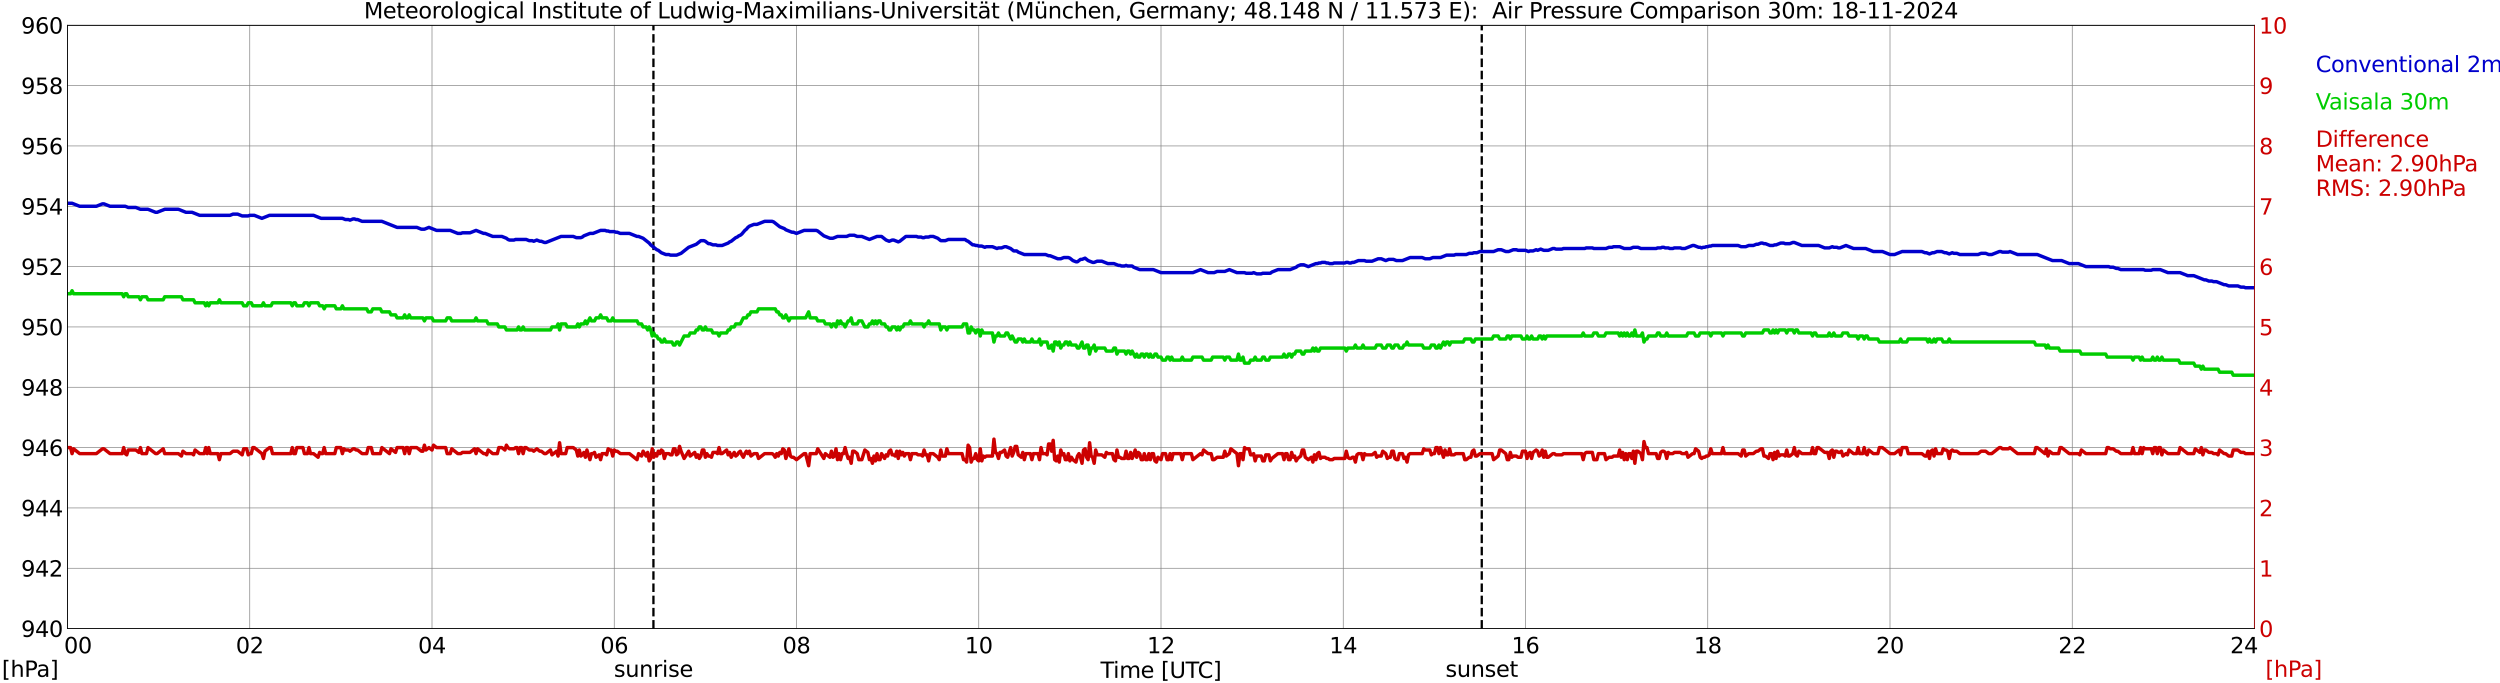 <?xml version="1.0" encoding="utf-8" standalone="no"?>
<!DOCTYPE svg PUBLIC "-//W3C//DTD SVG 1.1//EN"
  "http://www.w3.org/Graphics/SVG/1.1/DTD/svg11.dtd">
<svg xmlns:xlink="http://www.w3.org/1999/xlink" width="1085.4pt" height="296.64pt" viewBox="0 0 1085.4 296.64" xmlns="http://www.w3.org/2000/svg" version="1.1">
 <defs>
  <style type="text/css">*{stroke-linejoin: round; stroke-linecap: butt}</style>
 </defs>
 <g id="figure_1">
  <g id="patch_1">
   <path d="M 0 296.64 
L 1085.4 296.64 
L 1085.4 0 
L 0 0 
z
" style="fill: #ffffff"/>
  </g>
  <g id="axes_1">
   <g id="patch_2">
    <path d="M 29.306 272.909 
L 978.814 272.909 
L 978.814 10.976 
L 29.306 10.976 
z
" style="fill: #ffffff"/>
   </g>
   <g id="patch_3">
    <path d="M 978.814 272.909 
L 978.814 272.909 
L 978.814 10.976 
L 978.814 10.976 
z
" clip-path="url(#pc72f3c97a5)" style="fill: #d3d3d3; opacity: 0.25; stroke: #d3d3d3; stroke-linejoin: miter"/>
   </g>
   <g id="matplotlib.axis_1">
    <g id="xtick_1">
     <g id="line2d_1">
      <path d="M 29.306 272.909 
L 29.306 10.976 
" clip-path="url(#pc72f3c97a5)" style="fill: none; stroke: #808080; stroke-width: 0.3; stroke-linecap: square"/>
     </g>
     <g id="line2d_2"/>
     <g id="text_1">
      <!--    00 -->
      <g transform="translate(18.733 283.627) scale(0.095 -0.095)">
       <defs>
        <path id="DejaVuSans-20" transform="scale(0.016)"/>
        <path id="DejaVuSans-30" d="M 2034 4250 
Q 1547 4250 1301 3770 
Q 1056 3291 1056 2328 
Q 1056 1369 1301 889 
Q 1547 409 2034 409 
Q 2525 409 2770 889 
Q 3016 1369 3016 2328 
Q 3016 3291 2770 3770 
Q 2525 4250 2034 4250 
z
M 2034 4750 
Q 2819 4750 3233 4129 
Q 3647 3509 3647 2328 
Q 3647 1150 3233 529 
Q 2819 -91 2034 -91 
Q 1250 -91 836 529 
Q 422 1150 422 2328 
Q 422 3509 836 4129 
Q 1250 4750 2034 4750 
z
" transform="scale(0.016)"/>
       </defs>
       <use xlink:href="#DejaVuSans-20"/>
       <use xlink:href="#DejaVuSans-20" transform="translate(31.787 0)"/>
       <use xlink:href="#DejaVuSans-20" transform="translate(63.574 0)"/>
       <use xlink:href="#DejaVuSans-30" transform="translate(95.361 0)"/>
       <use xlink:href="#DejaVuSans-30" transform="translate(158.984 0)"/>
      </g>
     </g>
    </g>
    <g id="xtick_2">
     <g id="line2d_3">
      <path d="M 108.431 272.909 
L 108.431 10.976 
" clip-path="url(#pc72f3c97a5)" style="fill: none; stroke: #808080; stroke-width: 0.3; stroke-linecap: square"/>
     </g>
     <g id="line2d_4"/>
     <g id="text_2">
      <!-- 02 -->
      <g transform="translate(102.387 283.627) scale(0.095 -0.095)">
       <defs>
        <path id="DejaVuSans-32" d="M 1228 531 
L 3431 531 
L 3431 0 
L 469 0 
L 469 531 
Q 828 903 1448 1529 
Q 2069 2156 2228 2338 
Q 2531 2678 2651 2914 
Q 2772 3150 2772 3378 
Q 2772 3750 2511 3984 
Q 2250 4219 1831 4219 
Q 1534 4219 1204 4116 
Q 875 4013 500 3803 
L 500 4441 
Q 881 4594 1212 4672 
Q 1544 4750 1819 4750 
Q 2544 4750 2975 4387 
Q 3406 4025 3406 3419 
Q 3406 3131 3298 2873 
Q 3191 2616 2906 2266 
Q 2828 2175 2409 1742 
Q 1991 1309 1228 531 
z
" transform="scale(0.016)"/>
       </defs>
       <use xlink:href="#DejaVuSans-30"/>
       <use xlink:href="#DejaVuSans-32" transform="translate(63.623 0)"/>
      </g>
     </g>
    </g>
    <g id="xtick_3">
     <g id="line2d_5">
      <path d="M 187.557 272.909 
L 187.557 10.976 
" clip-path="url(#pc72f3c97a5)" style="fill: none; stroke: #808080; stroke-width: 0.3; stroke-linecap: square"/>
     </g>
     <g id="line2d_6"/>
     <g id="text_3">
      <!-- 04 -->
      <g transform="translate(181.513 283.627) scale(0.095 -0.095)">
       <defs>
        <path id="DejaVuSans-34" d="M 2419 4116 
L 825 1625 
L 2419 1625 
L 2419 4116 
z
M 2253 4666 
L 3047 4666 
L 3047 1625 
L 3713 1625 
L 3713 1100 
L 3047 1100 
L 3047 0 
L 2419 0 
L 2419 1100 
L 313 1100 
L 313 1709 
L 2253 4666 
z
" transform="scale(0.016)"/>
       </defs>
       <use xlink:href="#DejaVuSans-30"/>
       <use xlink:href="#DejaVuSans-34" transform="translate(63.623 0)"/>
      </g>
     </g>
    </g>
    <g id="xtick_4">
     <g id="line2d_7">
      <path d="M 266.683 272.909 
L 266.683 10.976 
" clip-path="url(#pc72f3c97a5)" style="fill: none; stroke: #808080; stroke-width: 0.3; stroke-linecap: square"/>
     </g>
     <g id="line2d_8"/>
     <g id="text_4">
      <!-- 06 -->
      <g transform="translate(260.638 283.627) scale(0.095 -0.095)">
       <defs>
        <path id="DejaVuSans-36" d="M 2113 2584 
Q 1688 2584 1439 2293 
Q 1191 2003 1191 1497 
Q 1191 994 1439 701 
Q 1688 409 2113 409 
Q 2538 409 2786 701 
Q 3034 994 3034 1497 
Q 3034 2003 2786 2293 
Q 2538 2584 2113 2584 
z
M 3366 4563 
L 3366 3988 
Q 3128 4100 2886 4159 
Q 2644 4219 2406 4219 
Q 1781 4219 1451 3797 
Q 1122 3375 1075 2522 
Q 1259 2794 1537 2939 
Q 1816 3084 2150 3084 
Q 2853 3084 3261 2657 
Q 3669 2231 3669 1497 
Q 3669 778 3244 343 
Q 2819 -91 2113 -91 
Q 1303 -91 875 529 
Q 447 1150 447 2328 
Q 447 3434 972 4092 
Q 1497 4750 2381 4750 
Q 2619 4750 2861 4703 
Q 3103 4656 3366 4563 
z
" transform="scale(0.016)"/>
       </defs>
       <use xlink:href="#DejaVuSans-30"/>
       <use xlink:href="#DejaVuSans-36" transform="translate(63.623 0)"/>
      </g>
     </g>
    </g>
    <g id="xtick_5">
     <g id="line2d_9">
      <path d="M 345.808 272.909 
L 345.808 10.976 
" clip-path="url(#pc72f3c97a5)" style="fill: none; stroke: #808080; stroke-width: 0.3; stroke-linecap: square"/>
     </g>
     <g id="line2d_10"/>
     <g id="text_5">
      <!-- 08 -->
      <g transform="translate(339.764 283.627) scale(0.095 -0.095)">
       <defs>
        <path id="DejaVuSans-38" d="M 2034 2216 
Q 1584 2216 1326 1975 
Q 1069 1734 1069 1313 
Q 1069 891 1326 650 
Q 1584 409 2034 409 
Q 2484 409 2743 651 
Q 3003 894 3003 1313 
Q 3003 1734 2745 1975 
Q 2488 2216 2034 2216 
z
M 1403 2484 
Q 997 2584 770 2862 
Q 544 3141 544 3541 
Q 544 4100 942 4425 
Q 1341 4750 2034 4750 
Q 2731 4750 3128 4425 
Q 3525 4100 3525 3541 
Q 3525 3141 3298 2862 
Q 3072 2584 2669 2484 
Q 3125 2378 3379 2068 
Q 3634 1759 3634 1313 
Q 3634 634 3220 271 
Q 2806 -91 2034 -91 
Q 1263 -91 848 271 
Q 434 634 434 1313 
Q 434 1759 690 2068 
Q 947 2378 1403 2484 
z
M 1172 3481 
Q 1172 3119 1398 2916 
Q 1625 2713 2034 2713 
Q 2441 2713 2670 2916 
Q 2900 3119 2900 3481 
Q 2900 3844 2670 4047 
Q 2441 4250 2034 4250 
Q 1625 4250 1398 4047 
Q 1172 3844 1172 3481 
z
" transform="scale(0.016)"/>
       </defs>
       <use xlink:href="#DejaVuSans-30"/>
       <use xlink:href="#DejaVuSans-38" transform="translate(63.623 0)"/>
      </g>
     </g>
    </g>
    <g id="xtick_6">
     <g id="line2d_11">
      <path d="M 424.934 272.909 
L 424.934 10.976 
" clip-path="url(#pc72f3c97a5)" style="fill: none; stroke: #808080; stroke-width: 0.3; stroke-linecap: square"/>
     </g>
     <g id="line2d_12"/>
     <g id="text_6">
      <!-- 10 -->
      <g transform="translate(418.89 283.627) scale(0.095 -0.095)">
       <defs>
        <path id="DejaVuSans-31" d="M 794 531 
L 1825 531 
L 1825 4091 
L 703 3866 
L 703 4441 
L 1819 4666 
L 2450 4666 
L 2450 531 
L 3481 531 
L 3481 0 
L 794 0 
L 794 531 
z
" transform="scale(0.016)"/>
       </defs>
       <use xlink:href="#DejaVuSans-31"/>
       <use xlink:href="#DejaVuSans-30" transform="translate(63.623 0)"/>
      </g>
     </g>
    </g>
    <g id="xtick_7">
     <g id="line2d_13">
      <path d="M 504.06 272.909 
L 504.06 10.976 
" clip-path="url(#pc72f3c97a5)" style="fill: none; stroke: #808080; stroke-width: 0.3; stroke-linecap: square"/>
     </g>
     <g id="line2d_14"/>
     <g id="text_7">
      <!-- 12 -->
      <g transform="translate(498.015 283.627) scale(0.095 -0.095)">
       <use xlink:href="#DejaVuSans-31"/>
       <use xlink:href="#DejaVuSans-32" transform="translate(63.623 0)"/>
      </g>
     </g>
    </g>
    <g id="xtick_8">
     <g id="line2d_15">
      <path d="M 583.185 272.909 
L 583.185 10.976 
" clip-path="url(#pc72f3c97a5)" style="fill: none; stroke: #808080; stroke-width: 0.3; stroke-linecap: square"/>
     </g>
     <g id="line2d_16"/>
     <g id="text_8">
      <!-- 14 -->
      <g transform="translate(577.141 283.627) scale(0.095 -0.095)">
       <use xlink:href="#DejaVuSans-31"/>
       <use xlink:href="#DejaVuSans-34" transform="translate(63.623 0)"/>
      </g>
     </g>
    </g>
    <g id="xtick_9">
     <g id="line2d_17">
      <path d="M 662.311 272.909 
L 662.311 10.976 
" clip-path="url(#pc72f3c97a5)" style="fill: none; stroke: #808080; stroke-width: 0.3; stroke-linecap: square"/>
     </g>
     <g id="line2d_18"/>
     <g id="text_9">
      <!-- 16 -->
      <g transform="translate(656.267 283.627) scale(0.095 -0.095)">
       <use xlink:href="#DejaVuSans-31"/>
       <use xlink:href="#DejaVuSans-36" transform="translate(63.623 0)"/>
      </g>
     </g>
    </g>
    <g id="xtick_10">
     <g id="line2d_19">
      <path d="M 741.437 272.909 
L 741.437 10.976 
" clip-path="url(#pc72f3c97a5)" style="fill: none; stroke: #808080; stroke-width: 0.3; stroke-linecap: square"/>
     </g>
     <g id="line2d_20"/>
     <g id="text_10">
      <!-- 18 -->
      <g transform="translate(735.392 283.627) scale(0.095 -0.095)">
       <use xlink:href="#DejaVuSans-31"/>
       <use xlink:href="#DejaVuSans-38" transform="translate(63.623 0)"/>
      </g>
     </g>
    </g>
    <g id="xtick_11">
     <g id="line2d_21">
      <path d="M 820.562 272.909 
L 820.562 10.976 
" clip-path="url(#pc72f3c97a5)" style="fill: none; stroke: #808080; stroke-width: 0.3; stroke-linecap: square"/>
     </g>
     <g id="line2d_22"/>
     <g id="text_11">
      <!-- 20 -->
      <g transform="translate(814.518 283.627) scale(0.095 -0.095)">
       <use xlink:href="#DejaVuSans-32"/>
       <use xlink:href="#DejaVuSans-30" transform="translate(63.623 0)"/>
      </g>
     </g>
    </g>
    <g id="xtick_12">
     <g id="line2d_23">
      <path d="M 899.688 272.909 
L 899.688 10.976 
" clip-path="url(#pc72f3c97a5)" style="fill: none; stroke: #808080; stroke-width: 0.3; stroke-linecap: square"/>
     </g>
     <g id="line2d_24"/>
     <g id="text_12">
      <!-- 22 -->
      <g transform="translate(893.644 283.627) scale(0.095 -0.095)">
       <use xlink:href="#DejaVuSans-32"/>
       <use xlink:href="#DejaVuSans-32" transform="translate(63.623 0)"/>
      </g>
     </g>
    </g>
    <g id="xtick_13">
     <g id="line2d_25">
      <path d="M 978.814 272.909 
L 978.814 10.976 
" clip-path="url(#pc72f3c97a5)" style="fill: none; stroke: #808080; stroke-width: 0.3; stroke-linecap: square"/>
     </g>
     <g id="line2d_26"/>
     <g id="text_13">
      <!-- 24    -->
      <g transform="translate(968.241 283.627) scale(0.095 -0.095)">
       <use xlink:href="#DejaVuSans-32"/>
       <use xlink:href="#DejaVuSans-34" transform="translate(63.623 0)"/>
       <use xlink:href="#DejaVuSans-20" transform="translate(127.246 0)"/>
       <use xlink:href="#DejaVuSans-20" transform="translate(159.033 0)"/>
       <use xlink:href="#DejaVuSans-20" transform="translate(190.82 0)"/>
      </g>
     </g>
    </g>
    <g id="text_14">
     <!-- Time [UTC] -->
     <g transform="translate(477.806 294.322) scale(0.095 -0.095)">
      <defs>
       <path id="DejaVuSans-54" d="M -19 4666 
L 3928 4666 
L 3928 4134 
L 2272 4134 
L 2272 0 
L 1638 0 
L 1638 4134 
L -19 4134 
L -19 4666 
z
" transform="scale(0.016)"/>
       <path id="DejaVuSans-69" d="M 603 3500 
L 1178 3500 
L 1178 0 
L 603 0 
L 603 3500 
z
M 603 4863 
L 1178 4863 
L 1178 4134 
L 603 4134 
L 603 4863 
z
" transform="scale(0.016)"/>
       <path id="DejaVuSans-6d" d="M 3328 2828 
Q 3544 3216 3844 3400 
Q 4144 3584 4550 3584 
Q 5097 3584 5394 3201 
Q 5691 2819 5691 2113 
L 5691 0 
L 5113 0 
L 5113 2094 
Q 5113 2597 4934 2840 
Q 4756 3084 4391 3084 
Q 3944 3084 3684 2787 
Q 3425 2491 3425 1978 
L 3425 0 
L 2847 0 
L 2847 2094 
Q 2847 2600 2669 2842 
Q 2491 3084 2119 3084 
Q 1678 3084 1418 2786 
Q 1159 2488 1159 1978 
L 1159 0 
L 581 0 
L 581 3500 
L 1159 3500 
L 1159 2956 
Q 1356 3278 1631 3431 
Q 1906 3584 2284 3584 
Q 2666 3584 2933 3390 
Q 3200 3197 3328 2828 
z
" transform="scale(0.016)"/>
       <path id="DejaVuSans-65" d="M 3597 1894 
L 3597 1613 
L 953 1613 
Q 991 1019 1311 708 
Q 1631 397 2203 397 
Q 2534 397 2845 478 
Q 3156 559 3463 722 
L 3463 178 
Q 3153 47 2828 -22 
Q 2503 -91 2169 -91 
Q 1331 -91 842 396 
Q 353 884 353 1716 
Q 353 2575 817 3079 
Q 1281 3584 2069 3584 
Q 2775 3584 3186 3129 
Q 3597 2675 3597 1894 
z
M 3022 2063 
Q 3016 2534 2758 2815 
Q 2500 3097 2075 3097 
Q 1594 3097 1305 2825 
Q 1016 2553 972 2059 
L 3022 2063 
z
" transform="scale(0.016)"/>
       <path id="DejaVuSans-5b" d="M 550 4863 
L 1875 4863 
L 1875 4416 
L 1125 4416 
L 1125 -397 
L 1875 -397 
L 1875 -844 
L 550 -844 
L 550 4863 
z
" transform="scale(0.016)"/>
       <path id="DejaVuSans-55" d="M 556 4666 
L 1191 4666 
L 1191 1831 
Q 1191 1081 1462 751 
Q 1734 422 2344 422 
Q 2950 422 3222 751 
Q 3494 1081 3494 1831 
L 3494 4666 
L 4128 4666 
L 4128 1753 
Q 4128 841 3676 375 
Q 3225 -91 2344 -91 
Q 1459 -91 1007 375 
Q 556 841 556 1753 
L 556 4666 
z
" transform="scale(0.016)"/>
       <path id="DejaVuSans-43" d="M 4122 4306 
L 4122 3641 
Q 3803 3938 3442 4084 
Q 3081 4231 2675 4231 
Q 1875 4231 1450 3742 
Q 1025 3253 1025 2328 
Q 1025 1406 1450 917 
Q 1875 428 2675 428 
Q 3081 428 3442 575 
Q 3803 722 4122 1019 
L 4122 359 
Q 3791 134 3420 21 
Q 3050 -91 2638 -91 
Q 1578 -91 968 557 
Q 359 1206 359 2328 
Q 359 3453 968 4101 
Q 1578 4750 2638 4750 
Q 3056 4750 3426 4639 
Q 3797 4528 4122 4306 
z
" transform="scale(0.016)"/>
       <path id="DejaVuSans-5d" d="M 1947 4863 
L 1947 -844 
L 622 -844 
L 622 -397 
L 1369 -397 
L 1369 4416 
L 622 4416 
L 622 4863 
L 1947 4863 
z
" transform="scale(0.016)"/>
      </defs>
      <use xlink:href="#DejaVuSans-54"/>
      <use xlink:href="#DejaVuSans-69" transform="translate(57.959 0)"/>
      <use xlink:href="#DejaVuSans-6d" transform="translate(85.742 0)"/>
      <use xlink:href="#DejaVuSans-65" transform="translate(183.154 0)"/>
      <use xlink:href="#DejaVuSans-20" transform="translate(244.678 0)"/>
      <use xlink:href="#DejaVuSans-5b" transform="translate(276.465 0)"/>
      <use xlink:href="#DejaVuSans-55" transform="translate(315.479 0)"/>
      <use xlink:href="#DejaVuSans-54" transform="translate(388.672 0)"/>
      <use xlink:href="#DejaVuSans-43" transform="translate(443.881 0)"/>
      <use xlink:href="#DejaVuSans-5d" transform="translate(513.705 0)"/>
     </g>
    </g>
   </g>
   <g id="matplotlib.axis_2">
    <g id="ytick_1">
     <g id="line2d_27">
      <path d="M 29.306 272.909 
L 978.814 272.909 
" clip-path="url(#pc72f3c97a5)" style="fill: none; stroke: #808080; stroke-width: 0.3; stroke-linecap: square"/>
     </g>
     <g id="line2d_28"/>
     <g id="text_15">
      <!-- 940 -->
      <g transform="translate(9.173 276.518) scale(0.095 -0.095)">
       <defs>
        <path id="DejaVuSans-39" d="M 703 97 
L 703 672 
Q 941 559 1184 500 
Q 1428 441 1663 441 
Q 2288 441 2617 861 
Q 2947 1281 2994 2138 
Q 2813 1869 2534 1725 
Q 2256 1581 1919 1581 
Q 1219 1581 811 2004 
Q 403 2428 403 3163 
Q 403 3881 828 4315 
Q 1253 4750 1959 4750 
Q 2769 4750 3195 4129 
Q 3622 3509 3622 2328 
Q 3622 1225 3098 567 
Q 2575 -91 1691 -91 
Q 1453 -91 1209 -44 
Q 966 3 703 97 
z
M 1959 2075 
Q 2384 2075 2632 2365 
Q 2881 2656 2881 3163 
Q 2881 3666 2632 3958 
Q 2384 4250 1959 4250 
Q 1534 4250 1286 3958 
Q 1038 3666 1038 3163 
Q 1038 2656 1286 2365 
Q 1534 2075 1959 2075 
z
" transform="scale(0.016)"/>
       </defs>
       <use xlink:href="#DejaVuSans-39"/>
       <use xlink:href="#DejaVuSans-34" transform="translate(63.623 0)"/>
       <use xlink:href="#DejaVuSans-30" transform="translate(127.246 0)"/>
      </g>
     </g>
    </g>
    <g id="ytick_2">
     <g id="line2d_29">
      <path d="M 29.306 246.715 
L 978.814 246.715 
" clip-path="url(#pc72f3c97a5)" style="fill: none; stroke: #808080; stroke-width: 0.3; stroke-linecap: square"/>
     </g>
     <g id="line2d_30"/>
     <g id="text_16">
      <!-- 942 -->
      <g transform="translate(9.173 250.325) scale(0.095 -0.095)">
       <use xlink:href="#DejaVuSans-39"/>
       <use xlink:href="#DejaVuSans-34" transform="translate(63.623 0)"/>
       <use xlink:href="#DejaVuSans-32" transform="translate(127.246 0)"/>
      </g>
     </g>
    </g>
    <g id="ytick_3">
     <g id="line2d_31">
      <path d="M 29.306 220.522 
L 978.814 220.522 
" clip-path="url(#pc72f3c97a5)" style="fill: none; stroke: #808080; stroke-width: 0.3; stroke-linecap: square"/>
     </g>
     <g id="line2d_32"/>
     <g id="text_17">
      <!-- 944 -->
      <g transform="translate(9.173 224.131) scale(0.095 -0.095)">
       <use xlink:href="#DejaVuSans-39"/>
       <use xlink:href="#DejaVuSans-34" transform="translate(63.623 0)"/>
       <use xlink:href="#DejaVuSans-34" transform="translate(127.246 0)"/>
      </g>
     </g>
    </g>
    <g id="ytick_4">
     <g id="line2d_33">
      <path d="M 29.306 194.329 
L 978.814 194.329 
" clip-path="url(#pc72f3c97a5)" style="fill: none; stroke: #808080; stroke-width: 0.3; stroke-linecap: square"/>
     </g>
     <g id="line2d_34"/>
     <g id="text_18">
      <!-- 946 -->
      <g transform="translate(9.173 197.938) scale(0.095 -0.095)">
       <use xlink:href="#DejaVuSans-39"/>
       <use xlink:href="#DejaVuSans-34" transform="translate(63.623 0)"/>
       <use xlink:href="#DejaVuSans-36" transform="translate(127.246 0)"/>
      </g>
     </g>
    </g>
    <g id="ytick_5">
     <g id="line2d_35">
      <path d="M 29.306 168.136 
L 978.814 168.136 
" clip-path="url(#pc72f3c97a5)" style="fill: none; stroke: #808080; stroke-width: 0.3; stroke-linecap: square"/>
     </g>
     <g id="line2d_36"/>
     <g id="text_19">
      <!-- 948 -->
      <g transform="translate(9.173 171.745) scale(0.095 -0.095)">
       <use xlink:href="#DejaVuSans-39"/>
       <use xlink:href="#DejaVuSans-34" transform="translate(63.623 0)"/>
       <use xlink:href="#DejaVuSans-38" transform="translate(127.246 0)"/>
      </g>
     </g>
    </g>
    <g id="ytick_6">
     <g id="line2d_37">
      <path d="M 29.306 141.942 
L 978.814 141.942 
" clip-path="url(#pc72f3c97a5)" style="fill: none; stroke: #808080; stroke-width: 0.3; stroke-linecap: square"/>
     </g>
     <g id="line2d_38"/>
     <g id="text_20">
      <!-- 950 -->
      <g transform="translate(9.173 145.551) scale(0.095 -0.095)">
       <defs>
        <path id="DejaVuSans-35" d="M 691 4666 
L 3169 4666 
L 3169 4134 
L 1269 4134 
L 1269 2991 
Q 1406 3038 1543 3061 
Q 1681 3084 1819 3084 
Q 2600 3084 3056 2656 
Q 3513 2228 3513 1497 
Q 3513 744 3044 326 
Q 2575 -91 1722 -91 
Q 1428 -91 1123 -41 
Q 819 9 494 109 
L 494 744 
Q 775 591 1075 516 
Q 1375 441 1709 441 
Q 2250 441 2565 725 
Q 2881 1009 2881 1497 
Q 2881 1984 2565 2268 
Q 2250 2553 1709 2553 
Q 1456 2553 1204 2497 
Q 953 2441 691 2322 
L 691 4666 
z
" transform="scale(0.016)"/>
       </defs>
       <use xlink:href="#DejaVuSans-39"/>
       <use xlink:href="#DejaVuSans-35" transform="translate(63.623 0)"/>
       <use xlink:href="#DejaVuSans-30" transform="translate(127.246 0)"/>
      </g>
     </g>
    </g>
    <g id="ytick_7">
     <g id="line2d_39">
      <path d="M 29.306 115.749 
L 978.814 115.749 
" clip-path="url(#pc72f3c97a5)" style="fill: none; stroke: #808080; stroke-width: 0.3; stroke-linecap: square"/>
     </g>
     <g id="line2d_40"/>
     <g id="text_21">
      <!-- 952 -->
      <g transform="translate(9.173 119.358) scale(0.095 -0.095)">
       <use xlink:href="#DejaVuSans-39"/>
       <use xlink:href="#DejaVuSans-35" transform="translate(63.623 0)"/>
       <use xlink:href="#DejaVuSans-32" transform="translate(127.246 0)"/>
      </g>
     </g>
    </g>
    <g id="ytick_8">
     <g id="line2d_41">
      <path d="M 29.306 89.556 
L 978.814 89.556 
" clip-path="url(#pc72f3c97a5)" style="fill: none; stroke: #808080; stroke-width: 0.3; stroke-linecap: square"/>
     </g>
     <g id="line2d_42"/>
     <g id="text_22">
      <!-- 954 -->
      <g transform="translate(9.173 93.165) scale(0.095 -0.095)">
       <use xlink:href="#DejaVuSans-39"/>
       <use xlink:href="#DejaVuSans-35" transform="translate(63.623 0)"/>
       <use xlink:href="#DejaVuSans-34" transform="translate(127.246 0)"/>
      </g>
     </g>
    </g>
    <g id="ytick_9">
     <g id="line2d_43">
      <path d="M 29.306 63.362 
L 978.814 63.362 
" clip-path="url(#pc72f3c97a5)" style="fill: none; stroke: #808080; stroke-width: 0.3; stroke-linecap: square"/>
     </g>
     <g id="line2d_44"/>
     <g id="text_23">
      <!-- 956 -->
      <g transform="translate(9.173 66.972) scale(0.095 -0.095)">
       <use xlink:href="#DejaVuSans-39"/>
       <use xlink:href="#DejaVuSans-35" transform="translate(63.623 0)"/>
       <use xlink:href="#DejaVuSans-36" transform="translate(127.246 0)"/>
      </g>
     </g>
    </g>
    <g id="ytick_10">
     <g id="line2d_45">
      <path d="M 29.306 37.169 
L 978.814 37.169 
" clip-path="url(#pc72f3c97a5)" style="fill: none; stroke: #808080; stroke-width: 0.3; stroke-linecap: square"/>
     </g>
     <g id="line2d_46"/>
     <g id="text_24">
      <!-- 958 -->
      <g transform="translate(9.173 40.778) scale(0.095 -0.095)">
       <use xlink:href="#DejaVuSans-39"/>
       <use xlink:href="#DejaVuSans-35" transform="translate(63.623 0)"/>
       <use xlink:href="#DejaVuSans-38" transform="translate(127.246 0)"/>
      </g>
     </g>
    </g>
    <g id="ytick_11">
     <g id="line2d_47">
      <path d="M 29.306 10.976 
L 978.814 10.976 
" clip-path="url(#pc72f3c97a5)" style="fill: none; stroke: #808080; stroke-width: 0.3; stroke-linecap: square"/>
     </g>
     <g id="line2d_48"/>
     <g id="text_25">
      <!-- 960 -->
      <g transform="translate(9.173 14.585) scale(0.095 -0.095)">
       <use xlink:href="#DejaVuSans-39"/>
       <use xlink:href="#DejaVuSans-36" transform="translate(63.623 0)"/>
       <use xlink:href="#DejaVuSans-30" transform="translate(127.246 0)"/>
      </g>
     </g>
    </g>
   </g>
   <g id="line2d_49">
    <path d="M 283.695 272.909 
L 283.695 10.976 
" clip-path="url(#pc72f3c97a5)" style="fill: none; stroke-dasharray: 3.7,1.6; stroke-dashoffset: 0; stroke: #000000"/>
   </g>
   <g id="line2d_50">
    <path d="M 643.321 272.909 
L 643.321 10.976 
" clip-path="url(#pc72f3c97a5)" style="fill: none; stroke-dasharray: 3.7,1.6; stroke-dashoffset: 0; stroke: #000000"/>
   </g>
   <g id="line2d_51">
    <path d="M 29.306 88.246 
L 31.284 88.246 
L 34.581 89.556 
L 41.834 89.556 
L 44.472 88.508 
L 45.131 88.508 
L 47.768 89.556 
L 54.362 89.556 
L 55.681 90.079 
L 58.978 90.079 
L 60.956 90.865 
L 64.253 90.865 
L 67.55 92.175 
L 68.209 92.175 
L 71.506 90.865 
L 77.441 90.865 
L 80.737 92.175 
L 83.375 92.175 
L 86.672 93.485 
L 99.86 93.485 
L 101.178 92.961 
L 103.156 92.961 
L 105.135 93.747 
L 107.772 93.747 
L 108.431 93.485 
L 110.41 93.485 
L 113.707 94.794 
L 117.003 93.485 
L 136.125 93.485 
L 139.422 94.794 
L 148.654 94.794 
L 149.972 95.318 
L 151.291 95.318 
L 151.951 95.58 
L 153.269 95.056 
L 153.929 95.056 
L 154.588 95.318 
L 155.247 95.318 
L 157.226 96.104 
L 165.798 96.104 
L 172.391 98.723 
L 180.963 98.723 
L 182.941 99.509 
L 184.26 99.509 
L 186.238 98.723 
L 189.535 100.033 
L 195.47 100.033 
L 198.767 101.343 
L 200.085 101.343 
L 200.745 101.081 
L 204.042 101.081 
L 206.679 100.033 
L 209.976 101.343 
L 210.635 101.343 
L 213.932 102.652 
L 217.889 102.652 
L 219.867 103.438 
L 220.526 103.962 
L 221.186 104.224 
L 223.164 104.224 
L 223.823 103.962 
L 228.439 103.962 
L 229.757 104.486 
L 231.076 104.486 
L 231.736 104.748 
L 233.054 104.224 
L 234.373 104.748 
L 235.033 104.748 
L 236.351 105.272 
L 237.011 105.272 
L 243.604 102.652 
L 248.88 102.652 
L 250.198 103.176 
L 252.176 103.176 
L 252.836 102.914 
L 253.495 102.39 
L 256.133 101.343 
L 257.451 101.343 
L 260.748 100.033 
L 262.726 100.033 
L 263.386 100.295 
L 264.045 100.295 
L 264.705 100.557 
L 266.683 100.557 
L 267.342 100.819 
L 268.002 100.819 
L 269.32 101.343 
L 273.277 101.343 
L 276.573 102.652 
L 277.233 102.652 
L 279.211 103.438 
L 281.849 105.534 
L 282.508 106.319 
L 285.145 108.415 
L 285.805 108.677 
L 287.124 109.724 
L 289.102 110.51 
L 290.42 110.51 
L 291.08 110.772 
L 293.717 110.772 
L 295.696 109.986 
L 298.992 107.367 
L 302.289 106.057 
L 304.267 104.486 
L 305.586 104.486 
L 306.246 104.748 
L 307.564 105.795 
L 308.224 105.795 
L 309.543 106.319 
L 310.861 106.319 
L 311.521 106.581 
L 313.499 106.581 
L 316.136 105.534 
L 316.796 105.01 
L 317.455 104.748 
L 319.433 103.176 
L 320.093 102.914 
L 320.752 102.39 
L 321.411 102.128 
L 322.071 101.605 
L 323.39 100.033 
L 324.049 99.509 
L 324.708 98.723 
L 325.368 98.199 
L 327.346 97.414 
L 328.665 97.414 
L 331.961 96.104 
L 335.258 96.104 
L 335.918 96.366 
L 338.555 98.461 
L 340.533 99.247 
L 341.193 99.771 
L 343.83 100.819 
L 344.49 100.819 
L 345.808 101.343 
L 349.105 100.033 
L 354.38 100.033 
L 355.04 100.295 
L 357.677 102.39 
L 360.315 103.438 
L 361.634 103.438 
L 363.612 102.652 
L 367.568 102.652 
L 368.887 102.128 
L 370.865 102.128 
L 372.184 102.652 
L 374.162 102.652 
L 377.459 103.962 
L 380.756 102.652 
L 382.734 102.652 
L 384.712 104.224 
L 386.031 104.748 
L 387.349 104.224 
L 388.009 104.224 
L 389.987 105.01 
L 390.646 104.748 
L 393.284 102.652 
L 397.899 102.652 
L 398.559 102.914 
L 399.878 102.914 
L 400.537 103.176 
L 401.196 103.176 
L 401.856 102.914 
L 403.175 102.914 
L 403.834 102.652 
L 405.153 102.652 
L 407.131 103.438 
L 408.45 104.486 
L 410.428 104.486 
L 411.746 103.962 
L 419 103.962 
L 419.659 104.486 
L 420.318 104.748 
L 422.297 106.319 
L 422.956 106.319 
L 423.615 106.581 
L 424.275 106.581 
L 424.934 106.843 
L 426.253 106.843 
L 427.572 107.367 
L 428.231 107.105 
L 430.869 107.105 
L 432.847 107.891 
L 433.506 107.629 
L 434.825 107.629 
L 436.144 107.105 
L 436.803 107.105 
L 438.781 107.891 
L 440.1 108.939 
L 441.419 108.939 
L 442.078 109.463 
L 444.716 110.51 
L 453.947 110.51 
L 455.266 111.034 
L 455.925 111.034 
L 459.222 112.344 
L 460.541 112.344 
L 461.859 111.82 
L 463.838 111.82 
L 464.497 112.082 
L 465.816 113.13 
L 467.134 113.653 
L 467.794 113.653 
L 469.113 112.606 
L 469.772 112.606 
L 471.091 112.082 
L 472.409 113.13 
L 474.388 113.915 
L 475.047 113.915 
L 476.366 113.392 
L 478.344 113.392 
L 480.981 114.439 
L 483.619 114.439 
L 485.597 115.225 
L 486.256 115.225 
L 486.916 115.487 
L 488.235 115.487 
L 488.894 115.225 
L 489.553 115.487 
L 491.532 115.487 
L 492.191 116.011 
L 494.828 117.059 
L 500.763 117.059 
L 504.06 118.368 
L 517.907 118.368 
L 521.204 117.059 
L 524.501 118.368 
L 527.138 118.368 
L 528.457 117.844 
L 531.754 117.844 
L 533.732 117.059 
L 537.029 118.368 
L 540.326 118.368 
L 540.985 118.63 
L 543.623 118.63 
L 544.282 118.368 
L 545.601 118.892 
L 547.579 118.892 
L 548.238 118.63 
L 551.535 118.63 
L 552.195 118.106 
L 554.832 117.059 
L 560.107 117.059 
L 562.745 116.011 
L 563.404 115.487 
L 564.723 114.963 
L 566.042 114.963 
L 568.02 115.749 
L 571.317 114.439 
L 571.976 114.439 
L 572.635 114.177 
L 573.295 114.177 
L 573.954 113.915 
L 575.273 113.915 
L 575.932 114.177 
L 576.592 114.177 
L 577.251 114.439 
L 578.57 114.439 
L 579.229 114.177 
L 583.845 114.177 
L 584.504 113.915 
L 585.164 113.915 
L 585.823 114.177 
L 586.482 114.177 
L 587.142 113.915 
L 587.801 113.915 
L 589.779 113.13 
L 592.417 113.13 
L 593.076 113.392 
L 595.714 113.392 
L 598.351 112.344 
L 599.67 112.344 
L 601.648 113.13 
L 602.967 112.606 
L 604.945 112.606 
L 606.264 113.13 
L 608.901 113.13 
L 612.198 111.82 
L 617.473 111.82 
L 618.792 112.344 
L 620.77 112.344 
L 622.089 111.82 
L 625.386 111.82 
L 628.023 110.772 
L 631.32 110.772 
L 631.98 110.51 
L 636.595 110.51 
L 637.914 109.986 
L 639.233 109.986 
L 639.892 109.724 
L 641.211 109.724 
L 642.53 109.201 
L 648.464 109.201 
L 650.442 108.415 
L 651.761 108.415 
L 653.739 109.201 
L 655.058 109.201 
L 657.036 108.415 
L 658.355 108.415 
L 659.014 108.677 
L 662.311 108.677 
L 663.63 109.201 
L 664.289 108.939 
L 665.608 108.939 
L 666.927 108.415 
L 667.586 108.677 
L 668.905 108.153 
L 670.224 108.677 
L 672.202 108.677 
L 674.18 107.891 
L 674.839 107.891 
L 675.499 108.153 
L 678.136 108.153 
L 678.796 107.891 
L 688.027 107.891 
L 688.686 107.629 
L 691.324 107.629 
L 691.983 107.891 
L 697.258 107.891 
L 698.577 107.367 
L 699.896 107.367 
L 700.555 107.105 
L 703.193 107.105 
L 705.171 107.891 
L 707.808 107.891 
L 709.127 107.367 
L 711.105 107.367 
L 712.424 107.891 
L 719.018 107.891 
L 719.677 107.629 
L 720.996 107.629 
L 721.655 107.367 
L 722.315 107.367 
L 722.974 107.629 
L 724.293 107.629 
L 724.952 107.891 
L 726.271 107.891 
L 726.93 107.629 
L 729.568 107.629 
L 730.227 107.891 
L 731.546 107.891 
L 734.843 106.581 
L 735.502 106.581 
L 737.48 107.367 
L 738.14 107.367 
L 738.799 107.629 
L 739.459 107.367 
L 740.118 107.367 
L 740.777 107.105 
L 741.437 107.105 
L 742.096 106.843 
L 742.756 106.843 
L 743.415 106.581 
L 754.624 106.581 
L 755.943 107.105 
L 757.921 107.105 
L 759.24 106.581 
L 761.218 106.581 
L 762.537 106.057 
L 763.196 106.057 
L 764.515 105.534 
L 765.174 105.534 
L 765.834 105.795 
L 766.493 105.795 
L 768.471 106.581 
L 769.79 106.581 
L 770.449 106.319 
L 771.109 106.319 
L 773.087 105.534 
L 774.406 105.534 
L 775.065 105.795 
L 777.043 105.795 
L 778.362 105.272 
L 779.021 105.272 
L 782.318 106.581 
L 789.572 106.581 
L 792.209 107.629 
L 794.187 107.629 
L 795.506 107.105 
L 796.165 107.367 
L 797.484 107.367 
L 798.143 107.629 
L 798.803 107.629 
L 801.44 106.581 
L 804.737 107.891 
L 810.012 107.891 
L 813.309 109.201 
L 817.265 109.201 
L 820.562 110.51 
L 822.541 110.51 
L 825.837 109.201 
L 834.409 109.201 
L 835.728 109.724 
L 836.388 109.724 
L 837.706 110.248 
L 839.025 109.724 
L 839.684 109.724 
L 841.003 109.201 
L 842.981 109.201 
L 844.3 109.724 
L 844.959 109.724 
L 846.278 110.248 
L 847.597 109.724 
L 848.256 109.986 
L 849.575 109.986 
L 850.894 110.51 
L 858.806 110.51 
L 860.125 109.986 
L 862.103 109.986 
L 863.422 110.51 
L 864.741 110.51 
L 868.038 109.201 
L 868.697 109.201 
L 869.357 109.463 
L 871.994 109.463 
L 872.653 109.201 
L 875.95 110.51 
L 884.522 110.51 
L 891.116 113.13 
L 895.072 113.13 
L 898.369 114.439 
L 902.326 114.439 
L 905.622 115.749 
L 915.513 115.749 
L 916.173 116.011 
L 917.491 116.011 
L 918.81 116.535 
L 919.469 116.535 
L 920.788 117.059 
L 930.679 117.059 
L 931.338 117.321 
L 933.976 117.321 
L 934.635 117.059 
L 937.932 117.059 
L 941.229 118.368 
L 946.504 118.368 
L 949.801 119.678 
L 952.438 119.678 
L 957.054 121.511 
L 957.714 121.511 
L 959.032 122.035 
L 960.351 122.035 
L 961.01 122.297 
L 962.329 122.297 
L 965.626 123.607 
L 966.285 123.607 
L 967.604 124.131 
L 971.561 124.131 
L 972.879 124.655 
L 974.198 124.655 
L 974.857 124.917 
L 978.154 124.917 
L 978.154 124.917 
" clip-path="url(#pc72f3c97a5)" style="fill: none; stroke: #0000cc; stroke-width: 1.5; stroke-linecap: square"/>
   </g>
   <g id="line2d_52">
    <path d="M 29.965 127.536 
L 30.625 127.536 
L 31.284 126.226 
L 31.943 127.536 
L 53.043 127.536 
L 53.703 128.846 
L 54.362 127.536 
L 55.022 127.536 
L 55.681 128.846 
L 60.297 128.846 
L 60.956 130.155 
L 61.615 128.846 
L 63.594 128.846 
L 64.253 130.155 
L 70.847 130.155 
L 71.506 128.846 
L 78.759 128.846 
L 79.419 130.155 
L 84.034 130.155 
L 84.694 131.465 
L 88.65 131.465 
L 89.309 132.775 
L 89.969 131.465 
L 90.628 132.775 
L 91.288 131.465 
L 94.584 131.465 
L 95.244 130.155 
L 95.903 131.465 
L 105.135 131.465 
L 105.794 132.775 
L 107.113 132.775 
L 107.772 131.465 
L 109.091 131.465 
L 109.75 132.775 
L 113.707 132.775 
L 114.366 131.465 
L 115.025 132.775 
L 117.663 132.775 
L 118.322 131.465 
L 126.235 131.465 
L 126.894 132.775 
L 127.553 131.465 
L 128.213 131.465 
L 128.872 132.775 
L 131.51 132.775 
L 132.169 131.465 
L 133.488 131.465 
L 134.147 132.775 
L 134.807 131.465 
L 138.104 131.465 
L 138.763 132.775 
L 140.082 132.775 
L 140.741 134.084 
L 141.4 132.775 
L 145.357 132.775 
L 146.016 134.084 
L 147.994 134.084 
L 148.654 132.775 
L 149.313 134.084 
L 159.204 134.084 
L 159.863 135.394 
L 161.182 135.394 
L 161.841 134.084 
L 165.138 134.084 
L 165.798 135.394 
L 169.094 135.394 
L 169.754 136.704 
L 171.732 136.704 
L 172.391 138.013 
L 175.029 138.013 
L 175.688 136.704 
L 176.348 138.013 
L 177.007 138.013 
L 177.666 136.704 
L 178.326 138.013 
L 183.601 138.013 
L 184.26 139.323 
L 184.92 138.013 
L 187.557 138.013 
L 188.216 139.323 
L 193.492 139.323 
L 194.151 138.013 
L 195.47 138.013 
L 196.129 139.323 
L 206.02 139.323 
L 206.679 138.013 
L 207.339 139.323 
L 211.295 139.323 
L 211.954 140.633 
L 215.91 140.633 
L 216.57 141.942 
L 219.207 141.942 
L 219.867 143.252 
L 224.482 143.252 
L 225.142 141.942 
L 225.801 143.252 
L 226.461 143.252 
L 227.12 141.942 
L 227.779 143.252 
L 238.989 143.252 
L 239.648 141.942 
L 241.626 141.942 
L 242.286 140.633 
L 242.945 143.252 
L 243.604 140.633 
L 245.583 140.633 
L 246.242 141.942 
L 250.198 141.942 
L 250.858 140.633 
L 251.517 141.942 
L 252.176 140.633 
L 253.495 140.633 
L 254.155 139.323 
L 254.814 140.633 
L 256.133 138.013 
L 256.792 139.323 
L 258.111 139.323 
L 258.77 138.013 
L 260.089 138.013 
L 260.748 136.704 
L 261.408 138.013 
L 263.386 138.013 
L 264.045 139.323 
L 265.364 139.323 
L 266.023 138.013 
L 266.683 139.323 
L 276.573 139.323 
L 277.233 140.633 
L 278.552 140.633 
L 279.211 141.942 
L 280.53 141.942 
L 281.189 143.252 
L 281.849 141.942 
L 282.508 143.252 
L 283.167 145.871 
L 283.827 144.562 
L 284.486 145.871 
L 285.145 145.871 
L 285.805 147.181 
L 286.464 147.181 
L 287.124 148.491 
L 287.783 148.491 
L 288.442 147.181 
L 289.102 148.491 
L 291.739 148.491 
L 292.399 149.8 
L 293.058 149.8 
L 293.717 148.491 
L 294.377 148.491 
L 295.036 149.8 
L 297.014 145.871 
L 298.992 145.871 
L 299.652 144.562 
L 301.63 144.562 
L 302.289 143.252 
L 302.949 143.252 
L 303.608 141.942 
L 304.267 141.942 
L 304.927 143.252 
L 305.586 143.252 
L 306.246 141.942 
L 306.905 143.252 
L 308.883 143.252 
L 309.543 144.562 
L 311.521 144.562 
L 312.18 145.871 
L 312.839 144.562 
L 315.477 144.562 
L 316.136 143.252 
L 316.796 143.252 
L 317.455 141.942 
L 318.774 141.942 
L 319.433 140.633 
L 321.411 140.633 
L 322.73 138.013 
L 324.049 138.013 
L 324.708 136.704 
L 325.368 136.704 
L 326.027 135.394 
L 328.665 135.394 
L 329.324 134.084 
L 336.577 134.084 
L 337.236 135.394 
L 337.896 135.394 
L 338.555 136.704 
L 339.215 136.704 
L 339.874 138.013 
L 340.533 138.013 
L 341.193 136.704 
L 342.512 139.323 
L 343.171 138.013 
L 349.765 138.013 
L 351.083 135.394 
L 351.743 138.013 
L 354.38 138.013 
L 355.04 139.323 
L 357.677 139.323 
L 358.337 140.633 
L 360.315 140.633 
L 360.974 141.942 
L 361.634 140.633 
L 362.293 140.633 
L 362.952 141.942 
L 363.612 139.323 
L 364.271 140.633 
L 364.93 139.323 
L 365.59 140.633 
L 366.249 140.633 
L 366.909 141.942 
L 368.227 139.323 
L 368.887 139.323 
L 369.546 138.013 
L 370.206 140.633 
L 372.184 140.633 
L 372.843 139.323 
L 374.162 139.323 
L 375.481 141.942 
L 376.799 141.942 
L 377.459 140.633 
L 378.118 140.633 
L 378.777 139.323 
L 379.437 140.633 
L 380.096 139.323 
L 380.756 140.633 
L 381.415 139.323 
L 382.074 139.323 
L 382.734 140.633 
L 384.053 140.633 
L 384.712 141.942 
L 385.371 141.942 
L 386.031 143.252 
L 386.69 143.252 
L 387.349 141.942 
L 388.668 141.942 
L 389.328 143.252 
L 389.987 141.942 
L 390.646 143.252 
L 391.306 141.942 
L 391.965 141.942 
L 392.624 140.633 
L 394.603 140.633 
L 395.262 139.323 
L 395.921 140.633 
L 400.537 140.633 
L 401.196 141.942 
L 401.856 140.633 
L 402.515 140.633 
L 403.175 139.323 
L 403.834 140.633 
L 407.79 140.633 
L 408.45 143.252 
L 409.109 141.942 
L 410.428 141.942 
L 411.087 143.252 
L 411.746 141.942 
L 417.681 141.942 
L 418.34 140.633 
L 419.659 140.633 
L 420.318 144.562 
L 420.978 144.562 
L 421.637 141.942 
L 422.297 143.252 
L 422.956 143.252 
L 423.615 144.562 
L 424.275 143.252 
L 424.934 143.252 
L 425.593 145.871 
L 426.253 143.252 
L 426.912 144.562 
L 430.869 144.562 
L 431.528 148.491 
L 432.187 145.871 
L 432.847 145.871 
L 433.506 144.562 
L 434.165 145.871 
L 436.144 145.871 
L 436.803 144.562 
L 437.462 144.562 
L 438.781 147.181 
L 439.44 145.871 
L 440.759 148.491 
L 441.419 148.491 
L 442.078 147.181 
L 443.397 147.181 
L 444.056 148.491 
L 444.716 147.181 
L 445.375 148.491 
L 447.353 148.491 
L 448.012 147.181 
L 448.672 148.491 
L 450.65 148.491 
L 451.309 147.181 
L 451.969 149.8 
L 452.628 148.491 
L 454.606 148.491 
L 455.266 151.11 
L 455.925 151.11 
L 456.584 149.8 
L 457.244 152.42 
L 457.903 148.491 
L 458.563 148.491 
L 459.222 149.8 
L 459.881 148.491 
L 460.541 151.11 
L 461.2 149.8 
L 461.859 149.8 
L 462.519 148.491 
L 463.178 148.491 
L 463.838 149.8 
L 464.497 148.491 
L 465.156 149.8 
L 467.134 149.8 
L 467.794 151.11 
L 468.453 151.11 
L 469.772 148.491 
L 470.431 151.11 
L 471.091 151.11 
L 471.75 149.8 
L 472.409 149.8 
L 473.069 153.729 
L 473.728 151.11 
L 474.388 151.11 
L 475.047 149.8 
L 475.706 152.42 
L 476.366 151.11 
L 479.663 151.11 
L 480.322 152.42 
L 482.96 152.42 
L 483.619 151.11 
L 484.278 151.11 
L 484.938 153.729 
L 485.597 152.42 
L 488.235 152.42 
L 488.894 153.729 
L 489.553 152.42 
L 490.213 152.42 
L 490.872 153.729 
L 491.532 152.42 
L 492.85 155.039 
L 493.51 153.729 
L 494.169 155.039 
L 494.828 155.039 
L 495.488 153.729 
L 496.147 153.729 
L 496.807 155.039 
L 497.466 153.729 
L 498.125 153.729 
L 498.785 155.039 
L 499.444 153.729 
L 500.103 155.039 
L 500.763 155.039 
L 501.422 153.729 
L 502.082 153.729 
L 502.741 155.039 
L 504.06 155.039 
L 504.719 156.349 
L 506.038 156.349 
L 506.697 155.039 
L 507.357 155.039 
L 508.016 156.349 
L 508.675 155.039 
L 509.335 156.349 
L 512.632 156.349 
L 513.291 155.039 
L 513.95 156.349 
L 517.247 156.349 
L 517.907 155.039 
L 521.863 155.039 
L 522.522 156.349 
L 525.819 156.349 
L 526.479 155.039 
L 531.094 155.039 
L 531.754 156.349 
L 532.413 155.039 
L 533.732 155.039 
L 534.391 156.349 
L 537.029 156.349 
L 537.688 153.729 
L 538.348 156.349 
L 539.007 156.349 
L 539.666 155.039 
L 540.326 157.658 
L 542.304 157.658 
L 542.963 156.349 
L 544.282 156.349 
L 544.941 155.039 
L 545.601 156.349 
L 547.579 156.349 
L 548.238 155.039 
L 548.898 155.039 
L 549.557 156.349 
L 550.876 156.349 
L 551.535 155.039 
L 556.81 155.039 
L 557.47 153.729 
L 558.129 155.039 
L 558.788 155.039 
L 559.448 153.729 
L 560.107 153.729 
L 560.766 155.039 
L 561.426 153.729 
L 562.085 153.729 
L 562.745 152.42 
L 564.723 152.42 
L 565.382 153.729 
L 566.042 153.729 
L 566.701 152.42 
L 569.338 152.42 
L 569.998 151.11 
L 570.657 152.42 
L 571.317 151.11 
L 571.976 152.42 
L 572.635 152.42 
L 573.295 151.11 
L 583.845 151.11 
L 584.504 152.42 
L 585.164 151.11 
L 587.801 151.11 
L 588.46 149.8 
L 589.12 151.11 
L 591.098 151.11 
L 591.757 149.8 
L 592.417 151.11 
L 597.032 151.11 
L 597.692 149.8 
L 599.67 149.8 
L 600.329 151.11 
L 601.648 151.11 
L 602.307 149.8 
L 603.626 149.8 
L 604.286 151.11 
L 604.945 151.11 
L 605.604 149.8 
L 606.923 149.8 
L 607.582 151.11 
L 608.901 151.11 
L 609.561 149.8 
L 610.22 149.8 
L 610.879 148.491 
L 611.539 149.8 
L 617.473 149.8 
L 618.133 151.11 
L 620.77 151.11 
L 621.429 149.8 
L 622.748 149.8 
L 623.408 151.11 
L 624.067 151.11 
L 624.726 149.8 
L 625.386 151.11 
L 626.705 148.491 
L 627.364 149.8 
L 628.023 148.491 
L 628.683 148.491 
L 629.342 149.8 
L 630.001 148.491 
L 635.276 148.491 
L 635.936 147.181 
L 638.573 147.181 
L 639.233 148.491 
L 639.892 148.491 
L 640.552 147.181 
L 647.805 147.181 
L 648.464 145.871 
L 650.442 145.871 
L 651.102 147.181 
L 653.739 147.181 
L 654.399 145.871 
L 655.058 145.871 
L 655.717 147.181 
L 656.377 145.871 
L 660.333 145.871 
L 660.992 147.181 
L 662.311 147.181 
L 662.97 145.871 
L 663.63 147.181 
L 664.289 147.181 
L 664.949 145.871 
L 665.608 147.181 
L 667.586 147.181 
L 668.246 145.871 
L 668.905 145.871 
L 669.564 147.181 
L 670.224 145.871 
L 670.883 147.181 
L 671.542 145.871 
L 686.708 145.871 
L 687.368 144.562 
L 688.027 145.871 
L 691.324 145.871 
L 691.983 144.562 
L 693.302 144.562 
L 693.961 145.871 
L 696.599 145.871 
L 697.258 144.562 
L 702.533 144.562 
L 703.193 145.871 
L 703.852 144.562 
L 704.511 145.871 
L 705.171 144.562 
L 705.83 145.871 
L 706.49 144.562 
L 707.149 145.871 
L 707.808 145.871 
L 708.468 144.562 
L 709.127 145.871 
L 709.786 143.252 
L 710.446 145.871 
L 712.424 145.871 
L 713.083 144.562 
L 713.743 148.491 
L 714.402 147.181 
L 715.062 147.181 
L 715.721 145.871 
L 719.018 145.871 
L 719.677 144.562 
L 720.337 144.562 
L 720.996 145.871 
L 722.974 145.871 
L 723.633 144.562 
L 724.293 145.871 
L 732.205 145.871 
L 732.865 144.562 
L 735.502 144.562 
L 736.162 145.871 
L 737.48 145.871 
L 738.14 144.562 
L 742.096 144.562 
L 742.756 145.871 
L 743.415 144.562 
L 747.371 144.562 
L 748.031 145.871 
L 748.69 144.562 
L 755.943 144.562 
L 756.602 145.871 
L 757.262 145.871 
L 757.921 144.562 
L 765.174 144.562 
L 765.834 143.252 
L 767.812 143.252 
L 768.471 144.562 
L 769.131 144.562 
L 769.79 143.252 
L 770.449 144.562 
L 771.109 143.252 
L 771.768 144.562 
L 772.428 143.252 
L 775.065 143.252 
L 775.725 144.562 
L 776.384 143.252 
L 778.362 143.252 
L 779.021 144.562 
L 779.681 143.252 
L 780.34 143.252 
L 781 144.562 
L 786.275 144.562 
L 786.934 145.871 
L 787.593 144.562 
L 788.253 144.562 
L 788.912 145.871 
L 793.528 145.871 
L 794.187 144.562 
L 794.847 145.871 
L 795.506 145.871 
L 796.165 144.562 
L 796.825 145.871 
L 799.462 145.871 
L 800.122 144.562 
L 802.1 144.562 
L 802.759 145.871 
L 806.056 145.871 
L 806.715 147.181 
L 807.375 145.871 
L 808.694 145.871 
L 809.353 147.181 
L 810.012 145.871 
L 810.672 145.871 
L 811.331 147.181 
L 815.287 147.181 
L 815.947 148.491 
L 824.519 148.491 
L 825.178 147.181 
L 825.837 148.491 
L 827.816 148.491 
L 828.475 147.181 
L 836.388 147.181 
L 837.047 148.491 
L 837.706 147.181 
L 838.366 148.491 
L 839.025 148.491 
L 839.684 147.181 
L 840.344 148.491 
L 841.003 147.181 
L 842.981 147.181 
L 843.641 148.491 
L 845.619 148.491 
L 846.278 147.181 
L 846.938 148.491 
L 883.204 148.491 
L 883.863 149.8 
L 887.819 149.8 
L 888.479 151.11 
L 889.138 149.8 
L 889.797 151.11 
L 893.754 151.11 
L 894.413 152.42 
L 902.985 152.42 
L 903.644 153.729 
L 914.194 153.729 
L 914.854 155.039 
L 925.404 155.039 
L 926.063 156.349 
L 926.723 155.039 
L 928.701 155.039 
L 929.36 156.349 
L 930.02 155.039 
L 930.679 156.349 
L 933.976 156.349 
L 934.635 155.039 
L 935.295 156.349 
L 935.954 156.349 
L 936.613 155.039 
L 937.273 156.349 
L 937.932 156.349 
L 938.592 155.039 
L 939.251 156.349 
L 945.845 156.349 
L 946.504 157.658 
L 952.438 157.658 
L 953.098 158.968 
L 955.076 158.968 
L 955.735 160.278 
L 956.395 158.968 
L 957.054 160.278 
L 962.989 160.278 
L 963.648 161.587 
L 968.923 161.587 
L 969.582 162.897 
L 978.154 162.897 
L 978.154 162.897 
" clip-path="url(#pc72f3c97a5)" style="fill: none; stroke: #00cc00; stroke-width: 1.5; stroke-linecap: square"/>
   </g>
   <g id="patch_4">
    <path d="M 29.306 272.909 
L 29.306 10.976 
" style="fill: none; stroke: #000000; stroke-width: 0.3; stroke-linejoin: miter; stroke-linecap: square"/>
   </g>
   <g id="patch_5">
    <path d="M 978.814 272.909 
L 978.814 10.976 
" style="fill: none; stroke: #000000; stroke-width: 0.3; stroke-linejoin: miter; stroke-linecap: square"/>
   </g>
   <g id="patch_6">
    <path d="M 29.306 272.909 
L 978.814 272.909 
" style="fill: none; stroke: #000000; stroke-width: 0.3; stroke-linejoin: miter; stroke-linecap: square"/>
   </g>
   <g id="patch_7">
    <path d="M 29.306 10.976 
L 978.814 10.976 
" style="fill: none; stroke: #000000; stroke-width: 0.3; stroke-linejoin: miter; stroke-linecap: square"/>
   </g>
   <g id="text_26">
    <!-- sunrise -->
    <g transform="translate(266.53 293.863) scale(0.095 -0.095)">
     <defs>
      <path id="DejaVuSans-73" d="M 2834 3397 
L 2834 2853 
Q 2591 2978 2328 3040 
Q 2066 3103 1784 3103 
Q 1356 3103 1142 2972 
Q 928 2841 928 2578 
Q 928 2378 1081 2264 
Q 1234 2150 1697 2047 
L 1894 2003 
Q 2506 1872 2764 1633 
Q 3022 1394 3022 966 
Q 3022 478 2636 193 
Q 2250 -91 1575 -91 
Q 1294 -91 989 -36 
Q 684 19 347 128 
L 347 722 
Q 666 556 975 473 
Q 1284 391 1588 391 
Q 1994 391 2212 530 
Q 2431 669 2431 922 
Q 2431 1156 2273 1281 
Q 2116 1406 1581 1522 
L 1381 1569 
Q 847 1681 609 1914 
Q 372 2147 372 2553 
Q 372 3047 722 3315 
Q 1072 3584 1716 3584 
Q 2034 3584 2315 3537 
Q 2597 3491 2834 3397 
z
" transform="scale(0.016)"/>
      <path id="DejaVuSans-75" d="M 544 1381 
L 544 3500 
L 1119 3500 
L 1119 1403 
Q 1119 906 1312 657 
Q 1506 409 1894 409 
Q 2359 409 2629 706 
Q 2900 1003 2900 1516 
L 2900 3500 
L 3475 3500 
L 3475 0 
L 2900 0 
L 2900 538 
Q 2691 219 2414 64 
Q 2138 -91 1772 -91 
Q 1169 -91 856 284 
Q 544 659 544 1381 
z
M 1991 3584 
L 1991 3584 
z
" transform="scale(0.016)"/>
      <path id="DejaVuSans-6e" d="M 3513 2113 
L 3513 0 
L 2938 0 
L 2938 2094 
Q 2938 2591 2744 2837 
Q 2550 3084 2163 3084 
Q 1697 3084 1428 2787 
Q 1159 2491 1159 1978 
L 1159 0 
L 581 0 
L 581 3500 
L 1159 3500 
L 1159 2956 
Q 1366 3272 1645 3428 
Q 1925 3584 2291 3584 
Q 2894 3584 3203 3211 
Q 3513 2838 3513 2113 
z
" transform="scale(0.016)"/>
      <path id="DejaVuSans-72" d="M 2631 2963 
Q 2534 3019 2420 3045 
Q 2306 3072 2169 3072 
Q 1681 3072 1420 2755 
Q 1159 2438 1159 1844 
L 1159 0 
L 581 0 
L 581 3500 
L 1159 3500 
L 1159 2956 
Q 1341 3275 1631 3429 
Q 1922 3584 2338 3584 
Q 2397 3584 2469 3576 
Q 2541 3569 2628 3553 
L 2631 2963 
z
" transform="scale(0.016)"/>
     </defs>
     <use xlink:href="#DejaVuSans-73"/>
     <use xlink:href="#DejaVuSans-75" transform="translate(52.1 0)"/>
     <use xlink:href="#DejaVuSans-6e" transform="translate(115.479 0)"/>
     <use xlink:href="#DejaVuSans-72" transform="translate(178.857 0)"/>
     <use xlink:href="#DejaVuSans-69" transform="translate(219.971 0)"/>
     <use xlink:href="#DejaVuSans-73" transform="translate(247.754 0)"/>
     <use xlink:href="#DejaVuSans-65" transform="translate(299.854 0)"/>
    </g>
   </g>
   <g id="text_27">
    <!-- sunset -->
    <g transform="translate(627.567 293.863) scale(0.095 -0.095)">
     <defs>
      <path id="DejaVuSans-74" d="M 1172 4494 
L 1172 3500 
L 2356 3500 
L 2356 3053 
L 1172 3053 
L 1172 1153 
Q 1172 725 1289 603 
Q 1406 481 1766 481 
L 2356 481 
L 2356 0 
L 1766 0 
Q 1100 0 847 248 
Q 594 497 594 1153 
L 594 3053 
L 172 3053 
L 172 3500 
L 594 3500 
L 594 4494 
L 1172 4494 
z
" transform="scale(0.016)"/>
     </defs>
     <use xlink:href="#DejaVuSans-73"/>
     <use xlink:href="#DejaVuSans-75" transform="translate(52.1 0)"/>
     <use xlink:href="#DejaVuSans-6e" transform="translate(115.479 0)"/>
     <use xlink:href="#DejaVuSans-73" transform="translate(178.857 0)"/>
     <use xlink:href="#DejaVuSans-65" transform="translate(230.957 0)"/>
     <use xlink:href="#DejaVuSans-74" transform="translate(292.48 0)"/>
    </g>
   </g>
   <g id="text_28">
    <!-- [hPa] -->
    <g transform="translate(0.821 293.863) scale(0.095 -0.095)">
     <defs>
      <path id="DejaVuSans-68" d="M 3513 2113 
L 3513 0 
L 2938 0 
L 2938 2094 
Q 2938 2591 2744 2837 
Q 2550 3084 2163 3084 
Q 1697 3084 1428 2787 
Q 1159 2491 1159 1978 
L 1159 0 
L 581 0 
L 581 4863 
L 1159 4863 
L 1159 2956 
Q 1366 3272 1645 3428 
Q 1925 3584 2291 3584 
Q 2894 3584 3203 3211 
Q 3513 2838 3513 2113 
z
" transform="scale(0.016)"/>
      <path id="DejaVuSans-50" d="M 1259 4147 
L 1259 2394 
L 2053 2394 
Q 2494 2394 2734 2622 
Q 2975 2850 2975 3272 
Q 2975 3691 2734 3919 
Q 2494 4147 2053 4147 
L 1259 4147 
z
M 628 4666 
L 2053 4666 
Q 2838 4666 3239 4311 
Q 3641 3956 3641 3272 
Q 3641 2581 3239 2228 
Q 2838 1875 2053 1875 
L 1259 1875 
L 1259 0 
L 628 0 
L 628 4666 
z
" transform="scale(0.016)"/>
      <path id="DejaVuSans-61" d="M 2194 1759 
Q 1497 1759 1228 1600 
Q 959 1441 959 1056 
Q 959 750 1161 570 
Q 1363 391 1709 391 
Q 2188 391 2477 730 
Q 2766 1069 2766 1631 
L 2766 1759 
L 2194 1759 
z
M 3341 1997 
L 3341 0 
L 2766 0 
L 2766 531 
Q 2569 213 2275 61 
Q 1981 -91 1556 -91 
Q 1019 -91 701 211 
Q 384 513 384 1019 
Q 384 1609 779 1909 
Q 1175 2209 1959 2209 
L 2766 2209 
L 2766 2266 
Q 2766 2663 2505 2880 
Q 2244 3097 1772 3097 
Q 1472 3097 1187 3025 
Q 903 2953 641 2809 
L 641 3341 
Q 956 3463 1253 3523 
Q 1550 3584 1831 3584 
Q 2591 3584 2966 3190 
Q 3341 2797 3341 1997 
z
" transform="scale(0.016)"/>
     </defs>
     <use xlink:href="#DejaVuSans-5b"/>
     <use xlink:href="#DejaVuSans-68" transform="translate(39.014 0)"/>
     <use xlink:href="#DejaVuSans-50" transform="translate(102.393 0)"/>
     <use xlink:href="#DejaVuSans-61" transform="translate(158.195 0)"/>
     <use xlink:href="#DejaVuSans-5d" transform="translate(219.475 0)"/>
    </g>
   </g>
   <g id="text_29">
    <!-- Conventional 2m -->
    <g style="fill: #0000cc" transform="translate(1005.4 31.291) scale(0.095 -0.095)">
     <defs>
      <path id="DejaVuSans-6f" d="M 1959 3097 
Q 1497 3097 1228 2736 
Q 959 2375 959 1747 
Q 959 1119 1226 758 
Q 1494 397 1959 397 
Q 2419 397 2687 759 
Q 2956 1122 2956 1747 
Q 2956 2369 2687 2733 
Q 2419 3097 1959 3097 
z
M 1959 3584 
Q 2709 3584 3137 3096 
Q 3566 2609 3566 1747 
Q 3566 888 3137 398 
Q 2709 -91 1959 -91 
Q 1206 -91 779 398 
Q 353 888 353 1747 
Q 353 2609 779 3096 
Q 1206 3584 1959 3584 
z
" transform="scale(0.016)"/>
      <path id="DejaVuSans-76" d="M 191 3500 
L 800 3500 
L 1894 563 
L 2988 3500 
L 3597 3500 
L 2284 0 
L 1503 0 
L 191 3500 
z
" transform="scale(0.016)"/>
      <path id="DejaVuSans-6c" d="M 603 4863 
L 1178 4863 
L 1178 0 
L 603 0 
L 603 4863 
z
" transform="scale(0.016)"/>
     </defs>
     <use xlink:href="#DejaVuSans-43"/>
     <use xlink:href="#DejaVuSans-6f" transform="translate(69.824 0)"/>
     <use xlink:href="#DejaVuSans-6e" transform="translate(131.006 0)"/>
     <use xlink:href="#DejaVuSans-76" transform="translate(194.385 0)"/>
     <use xlink:href="#DejaVuSans-65" transform="translate(253.564 0)"/>
     <use xlink:href="#DejaVuSans-6e" transform="translate(315.088 0)"/>
     <use xlink:href="#DejaVuSans-74" transform="translate(378.467 0)"/>
     <use xlink:href="#DejaVuSans-69" transform="translate(417.676 0)"/>
     <use xlink:href="#DejaVuSans-6f" transform="translate(445.459 0)"/>
     <use xlink:href="#DejaVuSans-6e" transform="translate(506.641 0)"/>
     <use xlink:href="#DejaVuSans-61" transform="translate(570.02 0)"/>
     <use xlink:href="#DejaVuSans-6c" transform="translate(631.299 0)"/>
     <use xlink:href="#DejaVuSans-20" transform="translate(659.082 0)"/>
     <use xlink:href="#DejaVuSans-32" transform="translate(690.869 0)"/>
     <use xlink:href="#DejaVuSans-6d" transform="translate(754.492 0)"/>
    </g>
   </g>
   <g id="text_30">
    <!-- Vaisala 30m -->
    <g style="fill: #00cc00" transform="translate(1005.4 47.531) scale(0.095 -0.095)">
     <defs>
      <path id="DejaVuSans-56" d="M 1831 0 
L 50 4666 
L 709 4666 
L 2188 738 
L 3669 4666 
L 4325 4666 
L 2547 0 
L 1831 0 
z
" transform="scale(0.016)"/>
      <path id="DejaVuSans-33" d="M 2597 2516 
Q 3050 2419 3304 2112 
Q 3559 1806 3559 1356 
Q 3559 666 3084 287 
Q 2609 -91 1734 -91 
Q 1441 -91 1130 -33 
Q 819 25 488 141 
L 488 750 
Q 750 597 1062 519 
Q 1375 441 1716 441 
Q 2309 441 2620 675 
Q 2931 909 2931 1356 
Q 2931 1769 2642 2001 
Q 2353 2234 1838 2234 
L 1294 2234 
L 1294 2753 
L 1863 2753 
Q 2328 2753 2575 2939 
Q 2822 3125 2822 3475 
Q 2822 3834 2567 4026 
Q 2313 4219 1838 4219 
Q 1578 4219 1281 4162 
Q 984 4106 628 3988 
L 628 4550 
Q 988 4650 1302 4700 
Q 1616 4750 1894 4750 
Q 2613 4750 3031 4423 
Q 3450 4097 3450 3541 
Q 3450 3153 3228 2886 
Q 3006 2619 2597 2516 
z
" transform="scale(0.016)"/>
     </defs>
     <use xlink:href="#DejaVuSans-56"/>
     <use xlink:href="#DejaVuSans-61" transform="translate(60.658 0)"/>
     <use xlink:href="#DejaVuSans-69" transform="translate(121.938 0)"/>
     <use xlink:href="#DejaVuSans-73" transform="translate(149.721 0)"/>
     <use xlink:href="#DejaVuSans-61" transform="translate(201.82 0)"/>
     <use xlink:href="#DejaVuSans-6c" transform="translate(263.1 0)"/>
     <use xlink:href="#DejaVuSans-61" transform="translate(290.883 0)"/>
     <use xlink:href="#DejaVuSans-20" transform="translate(352.162 0)"/>
     <use xlink:href="#DejaVuSans-33" transform="translate(383.949 0)"/>
     <use xlink:href="#DejaVuSans-30" transform="translate(447.572 0)"/>
     <use xlink:href="#DejaVuSans-6d" transform="translate(511.195 0)"/>
    </g>
   </g>
   <g id="text_31">
    <!-- Difference -->
    <g style="fill: #cc0000" transform="translate(1005.4 63.771) scale(0.095 -0.095)">
     <defs>
      <path id="DejaVuSans-44" d="M 1259 4147 
L 1259 519 
L 2022 519 
Q 2988 519 3436 956 
Q 3884 1394 3884 2338 
Q 3884 3275 3436 3711 
Q 2988 4147 2022 4147 
L 1259 4147 
z
M 628 4666 
L 1925 4666 
Q 3281 4666 3915 4102 
Q 4550 3538 4550 2338 
Q 4550 1131 3912 565 
Q 3275 0 1925 0 
L 628 0 
L 628 4666 
z
" transform="scale(0.016)"/>
      <path id="DejaVuSans-66" d="M 2375 4863 
L 2375 4384 
L 1825 4384 
Q 1516 4384 1395 4259 
Q 1275 4134 1275 3809 
L 1275 3500 
L 2222 3500 
L 2222 3053 
L 1275 3053 
L 1275 0 
L 697 0 
L 697 3053 
L 147 3053 
L 147 3500 
L 697 3500 
L 697 3744 
Q 697 4328 969 4595 
Q 1241 4863 1831 4863 
L 2375 4863 
z
" transform="scale(0.016)"/>
      <path id="DejaVuSans-63" d="M 3122 3366 
L 3122 2828 
Q 2878 2963 2633 3030 
Q 2388 3097 2138 3097 
Q 1578 3097 1268 2742 
Q 959 2388 959 1747 
Q 959 1106 1268 751 
Q 1578 397 2138 397 
Q 2388 397 2633 464 
Q 2878 531 3122 666 
L 3122 134 
Q 2881 22 2623 -34 
Q 2366 -91 2075 -91 
Q 1284 -91 818 406 
Q 353 903 353 1747 
Q 353 2603 823 3093 
Q 1294 3584 2113 3584 
Q 2378 3584 2631 3529 
Q 2884 3475 3122 3366 
z
" transform="scale(0.016)"/>
     </defs>
     <use xlink:href="#DejaVuSans-44"/>
     <use xlink:href="#DejaVuSans-69" transform="translate(77.002 0)"/>
     <use xlink:href="#DejaVuSans-66" transform="translate(104.785 0)"/>
     <use xlink:href="#DejaVuSans-66" transform="translate(139.99 0)"/>
     <use xlink:href="#DejaVuSans-65" transform="translate(175.195 0)"/>
     <use xlink:href="#DejaVuSans-72" transform="translate(236.719 0)"/>
     <use xlink:href="#DejaVuSans-65" transform="translate(275.582 0)"/>
     <use xlink:href="#DejaVuSans-6e" transform="translate(337.105 0)"/>
     <use xlink:href="#DejaVuSans-63" transform="translate(400.484 0)"/>
     <use xlink:href="#DejaVuSans-65" transform="translate(455.465 0)"/>
    </g>
    <!-- Mean: 2.90hPa -->
    <g style="fill: #cc0000" transform="translate(1005.4 74.408) scale(0.095 -0.095)">
     <defs>
      <path id="DejaVuSans-4d" d="M 628 4666 
L 1569 4666 
L 2759 1491 
L 3956 4666 
L 4897 4666 
L 4897 0 
L 4281 0 
L 4281 4097 
L 3078 897 
L 2444 897 
L 1241 4097 
L 1241 0 
L 628 0 
L 628 4666 
z
" transform="scale(0.016)"/>
      <path id="DejaVuSans-3a" d="M 750 794 
L 1409 794 
L 1409 0 
L 750 0 
L 750 794 
z
M 750 3309 
L 1409 3309 
L 1409 2516 
L 750 2516 
L 750 3309 
z
" transform="scale(0.016)"/>
      <path id="DejaVuSans-2e" d="M 684 794 
L 1344 794 
L 1344 0 
L 684 0 
L 684 794 
z
" transform="scale(0.016)"/>
     </defs>
     <use xlink:href="#DejaVuSans-4d"/>
     <use xlink:href="#DejaVuSans-65" transform="translate(86.279 0)"/>
     <use xlink:href="#DejaVuSans-61" transform="translate(147.803 0)"/>
     <use xlink:href="#DejaVuSans-6e" transform="translate(209.082 0)"/>
     <use xlink:href="#DejaVuSans-3a" transform="translate(272.461 0)"/>
     <use xlink:href="#DejaVuSans-20" transform="translate(306.152 0)"/>
     <use xlink:href="#DejaVuSans-32" transform="translate(337.939 0)"/>
     <use xlink:href="#DejaVuSans-2e" transform="translate(401.562 0)"/>
     <use xlink:href="#DejaVuSans-39" transform="translate(433.35 0)"/>
     <use xlink:href="#DejaVuSans-30" transform="translate(496.973 0)"/>
     <use xlink:href="#DejaVuSans-68" transform="translate(560.596 0)"/>
     <use xlink:href="#DejaVuSans-50" transform="translate(623.975 0)"/>
     <use xlink:href="#DejaVuSans-61" transform="translate(679.777 0)"/>
    </g>
    <!-- RMS: 2.90hPa -->
    <g style="fill: #cc0000" transform="translate(1005.4 85.046) scale(0.095 -0.095)">
     <defs>
      <path id="DejaVuSans-52" d="M 2841 2188 
Q 3044 2119 3236 1894 
Q 3428 1669 3622 1275 
L 4263 0 
L 3584 0 
L 2988 1197 
Q 2756 1666 2539 1819 
Q 2322 1972 1947 1972 
L 1259 1972 
L 1259 0 
L 628 0 
L 628 4666 
L 2053 4666 
Q 2853 4666 3247 4331 
Q 3641 3997 3641 3322 
Q 3641 2881 3436 2590 
Q 3231 2300 2841 2188 
z
M 1259 4147 
L 1259 2491 
L 2053 2491 
Q 2509 2491 2742 2702 
Q 2975 2913 2975 3322 
Q 2975 3731 2742 3939 
Q 2509 4147 2053 4147 
L 1259 4147 
z
" transform="scale(0.016)"/>
      <path id="DejaVuSans-53" d="M 3425 4513 
L 3425 3897 
Q 3066 4069 2747 4153 
Q 2428 4238 2131 4238 
Q 1616 4238 1336 4038 
Q 1056 3838 1056 3469 
Q 1056 3159 1242 3001 
Q 1428 2844 1947 2747 
L 2328 2669 
Q 3034 2534 3370 2195 
Q 3706 1856 3706 1288 
Q 3706 609 3251 259 
Q 2797 -91 1919 -91 
Q 1588 -91 1214 -16 
Q 841 59 441 206 
L 441 856 
Q 825 641 1194 531 
Q 1563 422 1919 422 
Q 2459 422 2753 634 
Q 3047 847 3047 1241 
Q 3047 1584 2836 1778 
Q 2625 1972 2144 2069 
L 1759 2144 
Q 1053 2284 737 2584 
Q 422 2884 422 3419 
Q 422 4038 858 4394 
Q 1294 4750 2059 4750 
Q 2388 4750 2728 4690 
Q 3069 4631 3425 4513 
z
" transform="scale(0.016)"/>
     </defs>
     <use xlink:href="#DejaVuSans-52"/>
     <use xlink:href="#DejaVuSans-4d" transform="translate(69.482 0)"/>
     <use xlink:href="#DejaVuSans-53" transform="translate(155.762 0)"/>
     <use xlink:href="#DejaVuSans-3a" transform="translate(219.238 0)"/>
     <use xlink:href="#DejaVuSans-20" transform="translate(252.93 0)"/>
     <use xlink:href="#DejaVuSans-32" transform="translate(284.717 0)"/>
     <use xlink:href="#DejaVuSans-2e" transform="translate(348.34 0)"/>
     <use xlink:href="#DejaVuSans-39" transform="translate(380.127 0)"/>
     <use xlink:href="#DejaVuSans-30" transform="translate(443.75 0)"/>
     <use xlink:href="#DejaVuSans-68" transform="translate(507.373 0)"/>
     <use xlink:href="#DejaVuSans-50" transform="translate(570.752 0)"/>
     <use xlink:href="#DejaVuSans-61" transform="translate(626.555 0)"/>
    </g>
   </g>
   <g id="text_32">
    <!-- Meteorological Institute of Ludwig-Maximilians-Universität (München, Germany; 48.148 N / 11.573 E):  Air Pressure Comparison 30m: 18-11-2024 -->
    <g transform="translate(158.02 7.976) scale(0.095 -0.095)">
     <defs>
      <path id="DejaVuSans-67" d="M 2906 1791 
Q 2906 2416 2648 2759 
Q 2391 3103 1925 3103 
Q 1463 3103 1205 2759 
Q 947 2416 947 1791 
Q 947 1169 1205 825 
Q 1463 481 1925 481 
Q 2391 481 2648 825 
Q 2906 1169 2906 1791 
z
M 3481 434 
Q 3481 -459 3084 -895 
Q 2688 -1331 1869 -1331 
Q 1566 -1331 1297 -1286 
Q 1028 -1241 775 -1147 
L 775 -588 
Q 1028 -725 1275 -790 
Q 1522 -856 1778 -856 
Q 2344 -856 2625 -561 
Q 2906 -266 2906 331 
L 2906 616 
Q 2728 306 2450 153 
Q 2172 0 1784 0 
Q 1141 0 747 490 
Q 353 981 353 1791 
Q 353 2603 747 3093 
Q 1141 3584 1784 3584 
Q 2172 3584 2450 3431 
Q 2728 3278 2906 2969 
L 2906 3500 
L 3481 3500 
L 3481 434 
z
" transform="scale(0.016)"/>
      <path id="DejaVuSans-49" d="M 628 4666 
L 1259 4666 
L 1259 0 
L 628 0 
L 628 4666 
z
" transform="scale(0.016)"/>
      <path id="DejaVuSans-4c" d="M 628 4666 
L 1259 4666 
L 1259 531 
L 3531 531 
L 3531 0 
L 628 0 
L 628 4666 
z
" transform="scale(0.016)"/>
      <path id="DejaVuSans-64" d="M 2906 2969 
L 2906 4863 
L 3481 4863 
L 3481 0 
L 2906 0 
L 2906 525 
Q 2725 213 2448 61 
Q 2172 -91 1784 -91 
Q 1150 -91 751 415 
Q 353 922 353 1747 
Q 353 2572 751 3078 
Q 1150 3584 1784 3584 
Q 2172 3584 2448 3432 
Q 2725 3281 2906 2969 
z
M 947 1747 
Q 947 1113 1208 752 
Q 1469 391 1925 391 
Q 2381 391 2643 752 
Q 2906 1113 2906 1747 
Q 2906 2381 2643 2742 
Q 2381 3103 1925 3103 
Q 1469 3103 1208 2742 
Q 947 2381 947 1747 
z
" transform="scale(0.016)"/>
      <path id="DejaVuSans-77" d="M 269 3500 
L 844 3500 
L 1563 769 
L 2278 3500 
L 2956 3500 
L 3675 769 
L 4391 3500 
L 4966 3500 
L 4050 0 
L 3372 0 
L 2619 2869 
L 1863 0 
L 1184 0 
L 269 3500 
z
" transform="scale(0.016)"/>
      <path id="DejaVuSans-2d" d="M 313 2009 
L 1997 2009 
L 1997 1497 
L 313 1497 
L 313 2009 
z
" transform="scale(0.016)"/>
      <path id="DejaVuSans-78" d="M 3513 3500 
L 2247 1797 
L 3578 0 
L 2900 0 
L 1881 1375 
L 863 0 
L 184 0 
L 1544 1831 
L 300 3500 
L 978 3500 
L 1906 2253 
L 2834 3500 
L 3513 3500 
z
" transform="scale(0.016)"/>
      <path id="DejaVuSans-e4" d="M 2194 1759 
Q 1497 1759 1228 1600 
Q 959 1441 959 1056 
Q 959 750 1161 570 
Q 1363 391 1709 391 
Q 2188 391 2477 730 
Q 2766 1069 2766 1631 
L 2766 1759 
L 2194 1759 
z
M 3341 1997 
L 3341 0 
L 2766 0 
L 2766 531 
Q 2569 213 2275 61 
Q 1981 -91 1556 -91 
Q 1019 -91 701 211 
Q 384 513 384 1019 
Q 384 1609 779 1909 
Q 1175 2209 1959 2209 
L 2766 2209 
L 2766 2266 
Q 2766 2663 2505 2880 
Q 2244 3097 1772 3097 
Q 1472 3097 1187 3025 
Q 903 2953 641 2809 
L 641 3341 
Q 956 3463 1253 3523 
Q 1550 3584 1831 3584 
Q 2591 3584 2966 3190 
Q 3341 2797 3341 1997 
z
M 2150 4850 
L 2784 4850 
L 2784 4219 
L 2150 4219 
L 2150 4850 
z
M 928 4850 
L 1562 4850 
L 1562 4219 
L 928 4219 
L 928 4850 
z
" transform="scale(0.016)"/>
      <path id="DejaVuSans-28" d="M 1984 4856 
Q 1566 4138 1362 3434 
Q 1159 2731 1159 2009 
Q 1159 1288 1364 580 
Q 1569 -128 1984 -844 
L 1484 -844 
Q 1016 -109 783 600 
Q 550 1309 550 2009 
Q 550 2706 781 3412 
Q 1013 4119 1484 4856 
L 1984 4856 
z
" transform="scale(0.016)"/>
      <path id="DejaVuSans-fc" d="M 544 1381 
L 544 3500 
L 1119 3500 
L 1119 1403 
Q 1119 906 1312 657 
Q 1506 409 1894 409 
Q 2359 409 2629 706 
Q 2900 1003 2900 1516 
L 2900 3500 
L 3475 3500 
L 3475 0 
L 2900 0 
L 2900 538 
Q 2691 219 2414 64 
Q 2138 -91 1772 -91 
Q 1169 -91 856 284 
Q 544 659 544 1381 
z
M 1991 3584 
L 1991 3584 
z
M 2278 4850 
L 2912 4850 
L 2912 4219 
L 2278 4219 
L 2278 4850 
z
M 1056 4850 
L 1690 4850 
L 1690 4219 
L 1056 4219 
L 1056 4850 
z
" transform="scale(0.016)"/>
      <path id="DejaVuSans-2c" d="M 750 794 
L 1409 794 
L 1409 256 
L 897 -744 
L 494 -744 
L 750 256 
L 750 794 
z
" transform="scale(0.016)"/>
      <path id="DejaVuSans-47" d="M 3809 666 
L 3809 1919 
L 2778 1919 
L 2778 2438 
L 4434 2438 
L 4434 434 
Q 4069 175 3628 42 
Q 3188 -91 2688 -91 
Q 1594 -91 976 548 
Q 359 1188 359 2328 
Q 359 3472 976 4111 
Q 1594 4750 2688 4750 
Q 3144 4750 3555 4637 
Q 3966 4525 4313 4306 
L 4313 3634 
Q 3963 3931 3569 4081 
Q 3175 4231 2741 4231 
Q 1884 4231 1454 3753 
Q 1025 3275 1025 2328 
Q 1025 1384 1454 906 
Q 1884 428 2741 428 
Q 3075 428 3337 486 
Q 3600 544 3809 666 
z
" transform="scale(0.016)"/>
      <path id="DejaVuSans-79" d="M 2059 -325 
Q 1816 -950 1584 -1140 
Q 1353 -1331 966 -1331 
L 506 -1331 
L 506 -850 
L 844 -850 
Q 1081 -850 1212 -737 
Q 1344 -625 1503 -206 
L 1606 56 
L 191 3500 
L 800 3500 
L 1894 763 
L 2988 3500 
L 3597 3500 
L 2059 -325 
z
" transform="scale(0.016)"/>
      <path id="DejaVuSans-3b" d="M 750 3309 
L 1409 3309 
L 1409 2516 
L 750 2516 
L 750 3309 
z
M 750 794 
L 1409 794 
L 1409 256 
L 897 -744 
L 494 -744 
L 750 256 
L 750 794 
z
" transform="scale(0.016)"/>
      <path id="DejaVuSans-4e" d="M 628 4666 
L 1478 4666 
L 3547 763 
L 3547 4666 
L 4159 4666 
L 4159 0 
L 3309 0 
L 1241 3903 
L 1241 0 
L 628 0 
L 628 4666 
z
" transform="scale(0.016)"/>
      <path id="DejaVuSans-2f" d="M 1625 4666 
L 2156 4666 
L 531 -594 
L 0 -594 
L 1625 4666 
z
" transform="scale(0.016)"/>
      <path id="DejaVuSans-37" d="M 525 4666 
L 3525 4666 
L 3525 4397 
L 1831 0 
L 1172 0 
L 2766 4134 
L 525 4134 
L 525 4666 
z
" transform="scale(0.016)"/>
      <path id="DejaVuSans-45" d="M 628 4666 
L 3578 4666 
L 3578 4134 
L 1259 4134 
L 1259 2753 
L 3481 2753 
L 3481 2222 
L 1259 2222 
L 1259 531 
L 3634 531 
L 3634 0 
L 628 0 
L 628 4666 
z
" transform="scale(0.016)"/>
      <path id="DejaVuSans-29" d="M 513 4856 
L 1013 4856 
Q 1481 4119 1714 3412 
Q 1947 2706 1947 2009 
Q 1947 1309 1714 600 
Q 1481 -109 1013 -844 
L 513 -844 
Q 928 -128 1133 580 
Q 1338 1288 1338 2009 
Q 1338 2731 1133 3434 
Q 928 4138 513 4856 
z
" transform="scale(0.016)"/>
      <path id="DejaVuSans-41" d="M 2188 4044 
L 1331 1722 
L 3047 1722 
L 2188 4044 
z
M 1831 4666 
L 2547 4666 
L 4325 0 
L 3669 0 
L 3244 1197 
L 1141 1197 
L 716 0 
L 50 0 
L 1831 4666 
z
" transform="scale(0.016)"/>
      <path id="DejaVuSans-70" d="M 1159 525 
L 1159 -1331 
L 581 -1331 
L 581 3500 
L 1159 3500 
L 1159 2969 
Q 1341 3281 1617 3432 
Q 1894 3584 2278 3584 
Q 2916 3584 3314 3078 
Q 3713 2572 3713 1747 
Q 3713 922 3314 415 
Q 2916 -91 2278 -91 
Q 1894 -91 1617 61 
Q 1341 213 1159 525 
z
M 3116 1747 
Q 3116 2381 2855 2742 
Q 2594 3103 2138 3103 
Q 1681 3103 1420 2742 
Q 1159 2381 1159 1747 
Q 1159 1113 1420 752 
Q 1681 391 2138 391 
Q 2594 391 2855 752 
Q 3116 1113 3116 1747 
z
" transform="scale(0.016)"/>
     </defs>
     <use xlink:href="#DejaVuSans-4d"/>
     <use xlink:href="#DejaVuSans-65" transform="translate(86.279 0)"/>
     <use xlink:href="#DejaVuSans-74" transform="translate(147.803 0)"/>
     <use xlink:href="#DejaVuSans-65" transform="translate(187.012 0)"/>
     <use xlink:href="#DejaVuSans-6f" transform="translate(248.535 0)"/>
     <use xlink:href="#DejaVuSans-72" transform="translate(309.717 0)"/>
     <use xlink:href="#DejaVuSans-6f" transform="translate(348.58 0)"/>
     <use xlink:href="#DejaVuSans-6c" transform="translate(409.762 0)"/>
     <use xlink:href="#DejaVuSans-6f" transform="translate(437.545 0)"/>
     <use xlink:href="#DejaVuSans-67" transform="translate(498.727 0)"/>
     <use xlink:href="#DejaVuSans-69" transform="translate(562.203 0)"/>
     <use xlink:href="#DejaVuSans-63" transform="translate(589.986 0)"/>
     <use xlink:href="#DejaVuSans-61" transform="translate(644.967 0)"/>
     <use xlink:href="#DejaVuSans-6c" transform="translate(706.246 0)"/>
     <use xlink:href="#DejaVuSans-20" transform="translate(734.029 0)"/>
     <use xlink:href="#DejaVuSans-49" transform="translate(765.816 0)"/>
     <use xlink:href="#DejaVuSans-6e" transform="translate(795.309 0)"/>
     <use xlink:href="#DejaVuSans-73" transform="translate(858.688 0)"/>
     <use xlink:href="#DejaVuSans-74" transform="translate(910.787 0)"/>
     <use xlink:href="#DejaVuSans-69" transform="translate(949.996 0)"/>
     <use xlink:href="#DejaVuSans-74" transform="translate(977.779 0)"/>
     <use xlink:href="#DejaVuSans-75" transform="translate(1016.988 0)"/>
     <use xlink:href="#DejaVuSans-74" transform="translate(1080.367 0)"/>
     <use xlink:href="#DejaVuSans-65" transform="translate(1119.576 0)"/>
     <use xlink:href="#DejaVuSans-20" transform="translate(1181.1 0)"/>
     <use xlink:href="#DejaVuSans-6f" transform="translate(1212.887 0)"/>
     <use xlink:href="#DejaVuSans-66" transform="translate(1274.068 0)"/>
     <use xlink:href="#DejaVuSans-20" transform="translate(1309.273 0)"/>
     <use xlink:href="#DejaVuSans-4c" transform="translate(1341.061 0)"/>
     <use xlink:href="#DejaVuSans-75" transform="translate(1395.023 0)"/>
     <use xlink:href="#DejaVuSans-64" transform="translate(1458.402 0)"/>
     <use xlink:href="#DejaVuSans-77" transform="translate(1521.879 0)"/>
     <use xlink:href="#DejaVuSans-69" transform="translate(1603.666 0)"/>
     <use xlink:href="#DejaVuSans-67" transform="translate(1631.449 0)"/>
     <use xlink:href="#DejaVuSans-2d" transform="translate(1694.926 0)"/>
     <use xlink:href="#DejaVuSans-4d" transform="translate(1731.01 0)"/>
     <use xlink:href="#DejaVuSans-61" transform="translate(1817.289 0)"/>
     <use xlink:href="#DejaVuSans-78" transform="translate(1878.568 0)"/>
     <use xlink:href="#DejaVuSans-69" transform="translate(1937.748 0)"/>
     <use xlink:href="#DejaVuSans-6d" transform="translate(1965.531 0)"/>
     <use xlink:href="#DejaVuSans-69" transform="translate(2062.943 0)"/>
     <use xlink:href="#DejaVuSans-6c" transform="translate(2090.727 0)"/>
     <use xlink:href="#DejaVuSans-69" transform="translate(2118.51 0)"/>
     <use xlink:href="#DejaVuSans-61" transform="translate(2146.293 0)"/>
     <use xlink:href="#DejaVuSans-6e" transform="translate(2207.572 0)"/>
     <use xlink:href="#DejaVuSans-73" transform="translate(2270.951 0)"/>
     <use xlink:href="#DejaVuSans-2d" transform="translate(2323.051 0)"/>
     <use xlink:href="#DejaVuSans-55" transform="translate(2359.135 0)"/>
     <use xlink:href="#DejaVuSans-6e" transform="translate(2432.328 0)"/>
     <use xlink:href="#DejaVuSans-69" transform="translate(2495.707 0)"/>
     <use xlink:href="#DejaVuSans-76" transform="translate(2523.49 0)"/>
     <use xlink:href="#DejaVuSans-65" transform="translate(2582.67 0)"/>
     <use xlink:href="#DejaVuSans-72" transform="translate(2644.193 0)"/>
     <use xlink:href="#DejaVuSans-73" transform="translate(2685.307 0)"/>
     <use xlink:href="#DejaVuSans-69" transform="translate(2737.406 0)"/>
     <use xlink:href="#DejaVuSans-74" transform="translate(2765.189 0)"/>
     <use xlink:href="#DejaVuSans-e4" transform="translate(2804.398 0)"/>
     <use xlink:href="#DejaVuSans-74" transform="translate(2865.678 0)"/>
     <use xlink:href="#DejaVuSans-20" transform="translate(2904.887 0)"/>
     <use xlink:href="#DejaVuSans-28" transform="translate(2936.674 0)"/>
     <use xlink:href="#DejaVuSans-4d" transform="translate(2975.688 0)"/>
     <use xlink:href="#DejaVuSans-fc" transform="translate(3061.967 0)"/>
     <use xlink:href="#DejaVuSans-6e" transform="translate(3125.346 0)"/>
     <use xlink:href="#DejaVuSans-63" transform="translate(3188.725 0)"/>
     <use xlink:href="#DejaVuSans-68" transform="translate(3243.705 0)"/>
     <use xlink:href="#DejaVuSans-65" transform="translate(3307.084 0)"/>
     <use xlink:href="#DejaVuSans-6e" transform="translate(3368.607 0)"/>
     <use xlink:href="#DejaVuSans-2c" transform="translate(3431.986 0)"/>
     <use xlink:href="#DejaVuSans-20" transform="translate(3463.773 0)"/>
     <use xlink:href="#DejaVuSans-47" transform="translate(3495.561 0)"/>
     <use xlink:href="#DejaVuSans-65" transform="translate(3573.051 0)"/>
     <use xlink:href="#DejaVuSans-72" transform="translate(3634.574 0)"/>
     <use xlink:href="#DejaVuSans-6d" transform="translate(3673.938 0)"/>
     <use xlink:href="#DejaVuSans-61" transform="translate(3771.35 0)"/>
     <use xlink:href="#DejaVuSans-6e" transform="translate(3832.629 0)"/>
     <use xlink:href="#DejaVuSans-79" transform="translate(3896.008 0)"/>
     <use xlink:href="#DejaVuSans-3b" transform="translate(3955.188 0)"/>
     <use xlink:href="#DejaVuSans-20" transform="translate(3988.879 0)"/>
     <use xlink:href="#DejaVuSans-34" transform="translate(4020.666 0)"/>
     <use xlink:href="#DejaVuSans-38" transform="translate(4084.289 0)"/>
     <use xlink:href="#DejaVuSans-2e" transform="translate(4147.912 0)"/>
     <use xlink:href="#DejaVuSans-31" transform="translate(4179.699 0)"/>
     <use xlink:href="#DejaVuSans-34" transform="translate(4243.322 0)"/>
     <use xlink:href="#DejaVuSans-38" transform="translate(4306.945 0)"/>
     <use xlink:href="#DejaVuSans-20" transform="translate(4370.568 0)"/>
     <use xlink:href="#DejaVuSans-4e" transform="translate(4402.355 0)"/>
     <use xlink:href="#DejaVuSans-20" transform="translate(4477.16 0)"/>
     <use xlink:href="#DejaVuSans-2f" transform="translate(4508.947 0)"/>
     <use xlink:href="#DejaVuSans-20" transform="translate(4542.639 0)"/>
     <use xlink:href="#DejaVuSans-31" transform="translate(4574.426 0)"/>
     <use xlink:href="#DejaVuSans-31" transform="translate(4638.049 0)"/>
     <use xlink:href="#DejaVuSans-2e" transform="translate(4701.672 0)"/>
     <use xlink:href="#DejaVuSans-35" transform="translate(4733.459 0)"/>
     <use xlink:href="#DejaVuSans-37" transform="translate(4797.082 0)"/>
     <use xlink:href="#DejaVuSans-33" transform="translate(4860.705 0)"/>
     <use xlink:href="#DejaVuSans-20" transform="translate(4924.328 0)"/>
     <use xlink:href="#DejaVuSans-45" transform="translate(4956.115 0)"/>
     <use xlink:href="#DejaVuSans-29" transform="translate(5019.299 0)"/>
     <use xlink:href="#DejaVuSans-3a" transform="translate(5058.312 0)"/>
     <use xlink:href="#DejaVuSans-20" transform="translate(5092.004 0)"/>
     <use xlink:href="#DejaVuSans-20" transform="translate(5123.791 0)"/>
     <use xlink:href="#DejaVuSans-41" transform="translate(5155.578 0)"/>
     <use xlink:href="#DejaVuSans-69" transform="translate(5223.986 0)"/>
     <use xlink:href="#DejaVuSans-72" transform="translate(5251.77 0)"/>
     <use xlink:href="#DejaVuSans-20" transform="translate(5292.883 0)"/>
     <use xlink:href="#DejaVuSans-50" transform="translate(5324.67 0)"/>
     <use xlink:href="#DejaVuSans-72" transform="translate(5383.223 0)"/>
     <use xlink:href="#DejaVuSans-65" transform="translate(5422.086 0)"/>
     <use xlink:href="#DejaVuSans-73" transform="translate(5483.609 0)"/>
     <use xlink:href="#DejaVuSans-73" transform="translate(5535.709 0)"/>
     <use xlink:href="#DejaVuSans-75" transform="translate(5587.809 0)"/>
     <use xlink:href="#DejaVuSans-72" transform="translate(5651.188 0)"/>
     <use xlink:href="#DejaVuSans-65" transform="translate(5690.051 0)"/>
     <use xlink:href="#DejaVuSans-20" transform="translate(5751.574 0)"/>
     <use xlink:href="#DejaVuSans-43" transform="translate(5783.361 0)"/>
     <use xlink:href="#DejaVuSans-6f" transform="translate(5853.186 0)"/>
     <use xlink:href="#DejaVuSans-6d" transform="translate(5914.367 0)"/>
     <use xlink:href="#DejaVuSans-70" transform="translate(6011.779 0)"/>
     <use xlink:href="#DejaVuSans-61" transform="translate(6075.256 0)"/>
     <use xlink:href="#DejaVuSans-72" transform="translate(6136.535 0)"/>
     <use xlink:href="#DejaVuSans-69" transform="translate(6177.648 0)"/>
     <use xlink:href="#DejaVuSans-73" transform="translate(6205.432 0)"/>
     <use xlink:href="#DejaVuSans-6f" transform="translate(6257.531 0)"/>
     <use xlink:href="#DejaVuSans-6e" transform="translate(6318.713 0)"/>
     <use xlink:href="#DejaVuSans-20" transform="translate(6382.092 0)"/>
     <use xlink:href="#DejaVuSans-33" transform="translate(6413.879 0)"/>
     <use xlink:href="#DejaVuSans-30" transform="translate(6477.502 0)"/>
     <use xlink:href="#DejaVuSans-6d" transform="translate(6541.125 0)"/>
     <use xlink:href="#DejaVuSans-3a" transform="translate(6638.537 0)"/>
     <use xlink:href="#DejaVuSans-20" transform="translate(6672.229 0)"/>
     <use xlink:href="#DejaVuSans-31" transform="translate(6704.016 0)"/>
     <use xlink:href="#DejaVuSans-38" transform="translate(6767.639 0)"/>
     <use xlink:href="#DejaVuSans-2d" transform="translate(6831.262 0)"/>
     <use xlink:href="#DejaVuSans-31" transform="translate(6867.346 0)"/>
     <use xlink:href="#DejaVuSans-31" transform="translate(6930.969 0)"/>
     <use xlink:href="#DejaVuSans-2d" transform="translate(6994.592 0)"/>
     <use xlink:href="#DejaVuSans-32" transform="translate(7030.676 0)"/>
     <use xlink:href="#DejaVuSans-30" transform="translate(7094.299 0)"/>
     <use xlink:href="#DejaVuSans-32" transform="translate(7157.922 0)"/>
     <use xlink:href="#DejaVuSans-34" transform="translate(7221.545 0)"/>
    </g>
   </g>
  </g>
  <g id="axes_2">
   <g id="matplotlib.axis_3">
    <g id="ytick_12">
     <g id="line2d_53"/>
     <g id="text_33">
      <!-- 0 -->
      <g style="fill: #cc0000" transform="translate(980.814 276.518) scale(0.095 -0.095)">
       <use xlink:href="#DejaVuSans-30"/>
      </g>
     </g>
    </g>
    <g id="ytick_13">
     <g id="line2d_54"/>
     <g id="text_34">
      <!-- 1 -->
      <g style="fill: #cc0000" transform="translate(980.814 250.325) scale(0.095 -0.095)">
       <use xlink:href="#DejaVuSans-31"/>
      </g>
     </g>
    </g>
    <g id="ytick_14">
     <g id="line2d_55"/>
     <g id="text_35">
      <!-- 2 -->
      <g style="fill: #cc0000" transform="translate(980.814 224.131) scale(0.095 -0.095)">
       <use xlink:href="#DejaVuSans-32"/>
      </g>
     </g>
    </g>
    <g id="ytick_15">
     <g id="line2d_56"/>
     <g id="text_36">
      <!-- 3 -->
      <g style="fill: #cc0000" transform="translate(980.814 197.938) scale(0.095 -0.095)">
       <use xlink:href="#DejaVuSans-33"/>
      </g>
     </g>
    </g>
    <g id="ytick_16">
     <g id="line2d_57"/>
     <g id="text_37">
      <!-- 4 -->
      <g style="fill: #cc0000" transform="translate(980.814 171.745) scale(0.095 -0.095)">
       <use xlink:href="#DejaVuSans-34"/>
      </g>
     </g>
    </g>
    <g id="ytick_17">
     <g id="line2d_58"/>
     <g id="text_38">
      <!-- 5 -->
      <g style="fill: #cc0000" transform="translate(980.814 145.551) scale(0.095 -0.095)">
       <use xlink:href="#DejaVuSans-35"/>
      </g>
     </g>
    </g>
    <g id="ytick_18">
     <g id="line2d_59"/>
     <g id="text_39">
      <!-- 6 -->
      <g style="fill: #cc0000" transform="translate(980.814 119.358) scale(0.095 -0.095)">
       <use xlink:href="#DejaVuSans-36"/>
      </g>
     </g>
    </g>
    <g id="ytick_19">
     <g id="line2d_60"/>
     <g id="text_40">
      <!-- 7 -->
      <g style="fill: #cc0000" transform="translate(980.814 93.165) scale(0.095 -0.095)">
       <use xlink:href="#DejaVuSans-37"/>
      </g>
     </g>
    </g>
    <g id="ytick_20">
     <g id="line2d_61"/>
     <g id="text_41">
      <!-- 8 -->
      <g style="fill: #cc0000" transform="translate(980.814 66.972) scale(0.095 -0.095)">
       <use xlink:href="#DejaVuSans-38"/>
      </g>
     </g>
    </g>
    <g id="ytick_21">
     <g id="line2d_62"/>
     <g id="text_42">
      <!-- 9 -->
      <g style="fill: #cc0000" transform="translate(980.814 40.778) scale(0.095 -0.095)">
       <use xlink:href="#DejaVuSans-39"/>
      </g>
     </g>
    </g>
    <g id="ytick_22">
     <g id="line2d_63"/>
     <g id="text_43">
      <!-- 10 -->
      <g style="fill: #cc0000" transform="translate(980.814 14.585) scale(0.095 -0.095)">
       <use xlink:href="#DejaVuSans-31"/>
       <use xlink:href="#DejaVuSans-30" transform="translate(63.623 0)"/>
      </g>
     </g>
    </g>
   </g>
   <g id="line2d_64">
    <path d="M 29.965 194.329 
L 30.625 194.329 
L 31.284 196.948 
L 31.943 194.853 
L 34.581 196.948 
L 41.834 196.948 
L 44.472 194.853 
L 45.131 194.853 
L 47.768 196.948 
L 53.043 196.948 
L 53.703 194.329 
L 54.362 196.948 
L 55.022 197.472 
L 55.681 195.377 
L 58.978 195.377 
L 60.297 196.424 
L 60.956 194.329 
L 61.615 196.948 
L 63.594 196.948 
L 64.253 194.329 
L 67.55 196.948 
L 68.209 196.948 
L 70.847 194.853 
L 71.506 196.948 
L 77.441 196.948 
L 78.759 197.996 
L 79.419 195.9 
L 80.737 196.948 
L 83.375 196.948 
L 84.034 197.472 
L 84.694 195.377 
L 86.672 196.948 
L 88.65 196.948 
L 89.309 194.329 
L 89.969 196.948 
L 90.628 194.329 
L 91.288 196.948 
L 94.584 196.948 
L 95.244 199.568 
L 95.903 196.948 
L 99.86 196.948 
L 101.178 195.9 
L 103.156 195.9 
L 105.135 197.472 
L 105.794 194.853 
L 107.113 194.853 
L 107.772 197.472 
L 108.431 196.948 
L 109.091 196.948 
L 109.75 194.329 
L 110.41 194.329 
L 113.707 196.948 
L 114.366 199.044 
L 115.025 195.9 
L 117.003 194.329 
L 117.663 194.329 
L 118.322 196.948 
L 126.235 196.948 
L 126.894 194.329 
L 127.553 196.948 
L 128.213 196.948 
L 128.872 194.329 
L 131.51 194.329 
L 132.169 196.948 
L 133.488 196.948 
L 134.147 194.329 
L 134.807 196.948 
L 136.125 196.948 
L 138.104 198.52 
L 138.763 196.424 
L 139.422 196.948 
L 140.082 196.948 
L 140.741 194.329 
L 141.4 196.948 
L 145.357 196.948 
L 146.016 194.329 
L 147.994 194.329 
L 148.654 196.948 
L 149.313 194.853 
L 149.972 195.377 
L 151.291 195.377 
L 151.951 195.9 
L 153.269 194.853 
L 153.929 194.853 
L 154.588 195.377 
L 155.247 195.377 
L 157.226 196.948 
L 159.204 196.948 
L 159.863 194.329 
L 161.182 194.329 
L 161.841 196.948 
L 165.138 196.948 
L 165.798 194.329 
L 169.094 196.948 
L 169.754 194.853 
L 171.732 196.424 
L 172.391 194.329 
L 175.029 194.329 
L 175.688 196.948 
L 176.348 194.329 
L 177.007 194.329 
L 177.666 196.948 
L 178.326 194.329 
L 180.963 194.329 
L 182.941 195.9 
L 183.601 195.9 
L 184.26 193.281 
L 184.92 195.377 
L 186.238 194.329 
L 187.557 195.377 
L 188.216 193.281 
L 189.535 194.329 
L 193.492 194.329 
L 194.151 196.948 
L 195.47 196.948 
L 196.129 194.853 
L 198.767 196.948 
L 200.085 196.948 
L 200.745 196.424 
L 204.042 196.424 
L 206.02 194.853 
L 206.679 196.948 
L 207.339 194.853 
L 209.976 196.948 
L 210.635 196.948 
L 211.295 197.472 
L 211.954 195.377 
L 213.932 196.948 
L 215.91 196.948 
L 216.57 194.329 
L 217.889 194.329 
L 219.207 195.377 
L 219.867 193.281 
L 220.526 194.329 
L 221.186 194.853 
L 223.164 194.853 
L 223.823 194.329 
L 224.482 194.329 
L 225.142 196.948 
L 225.801 194.329 
L 226.461 194.329 
L 227.12 196.948 
L 227.779 194.329 
L 228.439 194.329 
L 229.757 195.377 
L 231.076 195.377 
L 231.736 195.9 
L 233.054 194.853 
L 234.373 195.9 
L 235.033 195.9 
L 236.351 196.948 
L 237.011 196.948 
L 238.989 195.377 
L 239.648 197.472 
L 241.626 195.9 
L 242.286 197.996 
L 242.945 192.233 
L 243.604 196.948 
L 245.583 196.948 
L 246.242 194.329 
L 248.88 194.329 
L 250.198 195.377 
L 250.858 197.996 
L 251.517 195.377 
L 252.176 197.996 
L 252.836 197.472 
L 253.495 196.424 
L 254.155 198.52 
L 254.814 195.377 
L 256.133 199.568 
L 256.792 196.948 
L 257.451 196.948 
L 258.111 196.424 
L 258.77 198.52 
L 260.089 197.472 
L 260.748 199.568 
L 261.408 196.948 
L 262.726 196.948 
L 263.386 197.472 
L 264.045 194.853 
L 264.705 195.377 
L 265.364 195.377 
L 266.023 197.996 
L 266.683 195.377 
L 267.342 195.9 
L 268.002 195.9 
L 269.32 196.948 
L 273.277 196.948 
L 276.573 199.568 
L 277.233 196.948 
L 278.552 197.996 
L 279.211 195.9 
L 280.53 197.996 
L 281.189 196.424 
L 281.849 200.091 
L 282.508 199.044 
L 283.167 194.853 
L 283.827 198.52 
L 284.486 196.948 
L 285.145 197.996 
L 285.805 195.9 
L 286.464 196.948 
L 287.124 195.377 
L 287.783 195.9 
L 288.442 199.044 
L 289.102 196.948 
L 290.42 196.948 
L 291.08 197.472 
L 291.739 197.472 
L 292.399 194.853 
L 293.058 194.853 
L 293.717 197.472 
L 294.377 196.948 
L 295.036 193.805 
L 295.696 195.9 
L 297.014 199.044 
L 298.992 195.9 
L 299.652 197.996 
L 301.63 196.424 
L 302.289 198.52 
L 302.949 197.472 
L 303.608 199.044 
L 304.267 197.996 
L 304.927 195.377 
L 305.586 195.377 
L 306.246 198.52 
L 306.905 196.948 
L 307.564 197.996 
L 308.224 197.996 
L 308.883 198.52 
L 309.543 196.424 
L 310.861 196.424 
L 311.521 196.948 
L 312.18 194.329 
L 312.839 196.948 
L 313.499 196.948 
L 315.477 195.377 
L 316.136 197.472 
L 316.796 196.424 
L 317.455 198.52 
L 318.774 196.424 
L 319.433 197.996 
L 320.093 197.472 
L 320.752 196.424 
L 321.411 195.9 
L 322.071 197.472 
L 322.73 198.52 
L 323.39 196.948 
L 324.049 195.9 
L 324.708 196.948 
L 325.368 195.9 
L 326.027 197.996 
L 327.346 196.948 
L 328.665 196.948 
L 329.324 199.044 
L 331.961 196.948 
L 335.258 196.948 
L 335.918 197.472 
L 336.577 198.52 
L 337.236 196.948 
L 337.896 197.996 
L 338.555 196.424 
L 339.215 196.948 
L 339.874 194.853 
L 340.533 195.377 
L 341.193 199.044 
L 342.512 194.853 
L 343.171 197.996 
L 343.83 198.52 
L 344.49 198.52 
L 345.808 199.568 
L 349.105 196.948 
L 349.765 196.948 
L 351.083 202.187 
L 351.743 196.948 
L 354.38 196.948 
L 355.04 194.853 
L 357.677 199.044 
L 358.337 196.948 
L 360.315 198.52 
L 360.974 195.9 
L 361.634 198.52 
L 362.293 197.996 
L 362.952 194.853 
L 363.612 199.568 
L 364.271 196.948 
L 364.93 199.568 
L 365.59 196.948 
L 366.249 196.948 
L 366.909 194.329 
L 367.568 196.948 
L 368.227 199.044 
L 368.887 198.52 
L 369.546 201.139 
L 370.206 195.9 
L 370.865 195.9 
L 372.184 196.948 
L 372.843 199.568 
L 374.162 199.568 
L 375.481 195.377 
L 376.799 196.424 
L 377.459 199.568 
L 378.118 199.044 
L 378.777 201.139 
L 379.437 197.996 
L 380.096 200.091 
L 380.756 196.948 
L 381.415 199.568 
L 382.074 199.568 
L 382.734 196.948 
L 384.053 199.044 
L 384.712 197.472 
L 385.371 197.996 
L 386.031 195.9 
L 386.69 195.377 
L 387.349 197.472 
L 388.009 197.472 
L 388.668 197.996 
L 389.328 195.9 
L 389.987 199.044 
L 390.646 195.9 
L 391.306 197.472 
L 391.965 196.424 
L 392.624 197.996 
L 393.284 196.948 
L 394.603 196.948 
L 395.262 199.568 
L 395.921 196.948 
L 397.899 196.948 
L 398.559 197.472 
L 399.878 197.472 
L 400.537 197.996 
L 401.196 195.377 
L 401.856 197.472 
L 402.515 197.472 
L 403.175 200.091 
L 403.834 196.948 
L 405.153 196.948 
L 407.131 198.52 
L 407.79 199.568 
L 408.45 195.377 
L 409.109 197.996 
L 410.428 197.996 
L 411.087 194.853 
L 411.746 196.948 
L 417.681 196.948 
L 418.34 199.568 
L 419 199.568 
L 419.659 200.615 
L 420.318 193.281 
L 420.978 194.329 
L 421.637 200.615 
L 422.297 199.044 
L 422.956 199.044 
L 423.615 196.948 
L 424.275 199.568 
L 424.934 200.091 
L 425.593 194.853 
L 426.253 200.091 
L 426.912 197.996 
L 427.572 198.52 
L 428.231 197.996 
L 430.869 197.996 
L 431.528 190.662 
L 432.187 196.424 
L 432.847 196.948 
L 433.506 199.044 
L 434.165 196.424 
L 434.825 196.424 
L 436.144 195.377 
L 436.803 197.996 
L 437.462 198.52 
L 438.781 194.329 
L 439.44 197.996 
L 440.1 196.424 
L 440.759 193.805 
L 441.419 193.805 
L 442.078 197.472 
L 443.397 198.52 
L 444.056 196.424 
L 444.716 199.568 
L 445.375 196.948 
L 447.353 196.948 
L 448.012 199.568 
L 448.672 196.948 
L 450.65 196.948 
L 451.309 199.568 
L 451.969 194.329 
L 452.628 196.948 
L 453.947 196.948 
L 454.606 197.472 
L 455.266 192.757 
L 455.925 192.757 
L 456.584 195.9 
L 457.244 191.186 
L 457.903 199.568 
L 458.563 200.091 
L 459.222 197.996 
L 459.881 200.615 
L 460.541 195.377 
L 461.2 197.472 
L 461.859 196.948 
L 462.519 199.568 
L 463.178 199.568 
L 463.838 196.948 
L 464.497 200.091 
L 465.156 198.52 
L 465.816 199.568 
L 467.134 200.615 
L 467.794 197.996 
L 468.453 196.948 
L 469.113 198.52 
L 469.772 201.139 
L 470.431 195.377 
L 471.091 194.853 
L 471.75 198.52 
L 472.409 199.568 
L 473.069 192.233 
L 473.728 197.996 
L 474.388 198.52 
L 475.047 201.139 
L 475.706 195.377 
L 476.366 197.472 
L 478.344 197.472 
L 479.663 198.52 
L 480.322 196.424 
L 480.981 196.948 
L 482.96 196.948 
L 483.619 199.568 
L 484.278 200.091 
L 484.938 195.377 
L 485.597 198.52 
L 486.256 198.52 
L 486.916 199.044 
L 488.235 199.044 
L 488.894 195.9 
L 489.553 199.044 
L 490.213 199.044 
L 490.872 196.424 
L 491.532 199.044 
L 492.191 197.472 
L 492.85 195.377 
L 493.51 198.52 
L 494.169 196.424 
L 494.828 196.948 
L 495.488 199.568 
L 496.147 199.568 
L 496.807 196.948 
L 497.466 199.568 
L 498.125 199.568 
L 498.785 196.948 
L 499.444 199.568 
L 500.103 196.948 
L 500.763 196.948 
L 501.422 200.091 
L 502.082 200.615 
L 502.741 198.52 
L 504.06 199.568 
L 504.719 196.948 
L 506.038 196.948 
L 506.697 199.568 
L 507.357 199.568 
L 508.016 196.948 
L 508.675 199.568 
L 509.335 196.948 
L 512.632 196.948 
L 513.291 199.568 
L 513.95 196.948 
L 517.247 196.948 
L 517.907 199.568 
L 521.204 196.948 
L 521.863 197.472 
L 522.522 195.377 
L 524.501 196.948 
L 525.819 196.948 
L 526.479 199.568 
L 527.138 199.568 
L 528.457 198.52 
L 531.094 198.52 
L 531.754 195.9 
L 532.413 197.996 
L 533.732 196.948 
L 534.391 194.853 
L 537.029 196.948 
L 537.688 202.187 
L 538.348 196.948 
L 539.007 196.948 
L 539.666 199.568 
L 540.326 194.329 
L 540.985 194.853 
L 542.304 194.853 
L 542.963 197.472 
L 543.623 197.472 
L 544.282 196.948 
L 544.941 200.091 
L 545.601 197.996 
L 547.579 197.996 
L 548.238 200.091 
L 548.898 200.091 
L 549.557 197.472 
L 550.876 197.472 
L 551.535 200.091 
L 552.195 199.044 
L 554.832 196.948 
L 556.81 196.948 
L 557.47 199.568 
L 558.129 196.948 
L 558.788 196.948 
L 559.448 199.568 
L 560.107 199.568 
L 560.766 196.424 
L 561.426 198.52 
L 562.085 197.996 
L 562.745 200.091 
L 563.404 199.044 
L 564.723 197.996 
L 565.382 195.377 
L 566.042 195.377 
L 566.701 198.52 
L 568.02 199.568 
L 569.338 198.52 
L 569.998 200.615 
L 570.657 197.472 
L 571.317 199.568 
L 571.976 196.948 
L 572.635 196.424 
L 573.295 199.044 
L 573.954 198.52 
L 575.273 198.52 
L 575.932 199.044 
L 576.592 199.044 
L 577.251 199.568 
L 578.57 199.568 
L 579.229 199.044 
L 583.845 199.044 
L 584.504 195.9 
L 585.164 198.52 
L 585.823 199.044 
L 586.482 199.044 
L 587.142 198.52 
L 587.801 198.52 
L 588.46 200.615 
L 589.12 197.472 
L 589.779 196.948 
L 591.098 196.948 
L 591.757 199.568 
L 592.417 196.948 
L 593.076 197.472 
L 595.714 197.472 
L 597.032 196.424 
L 597.692 198.52 
L 598.351 197.996 
L 599.67 197.996 
L 600.329 195.9 
L 601.648 196.948 
L 602.307 199.044 
L 602.967 198.52 
L 603.626 198.52 
L 604.286 195.9 
L 604.945 195.9 
L 605.604 199.044 
L 606.264 199.568 
L 606.923 199.568 
L 607.582 196.948 
L 608.901 196.948 
L 609.561 199.044 
L 610.22 198.52 
L 610.879 200.615 
L 611.539 197.472 
L 612.198 196.948 
L 617.473 196.948 
L 618.133 194.853 
L 618.792 195.377 
L 620.77 195.377 
L 621.429 197.472 
L 622.089 196.948 
L 622.748 196.948 
L 623.408 194.329 
L 624.067 194.329 
L 624.726 196.948 
L 625.386 194.329 
L 626.705 198.52 
L 627.364 195.377 
L 628.023 197.472 
L 628.683 197.472 
L 629.342 194.853 
L 630.001 197.472 
L 631.32 197.472 
L 631.98 196.948 
L 635.276 196.948 
L 635.936 199.568 
L 636.595 199.568 
L 637.914 198.52 
L 638.573 198.52 
L 639.233 195.9 
L 639.892 195.377 
L 640.552 197.996 
L 641.211 197.996 
L 642.53 196.948 
L 647.805 196.948 
L 648.464 199.568 
L 650.442 197.996 
L 651.102 195.377 
L 651.761 195.377 
L 653.739 196.948 
L 654.399 199.568 
L 655.058 199.568 
L 655.717 196.424 
L 656.377 198.52 
L 657.036 197.996 
L 658.355 197.996 
L 659.014 198.52 
L 660.333 198.52 
L 660.992 195.9 
L 662.311 195.9 
L 662.97 199.044 
L 663.63 196.948 
L 664.289 196.424 
L 664.949 199.044 
L 665.608 196.424 
L 666.927 195.377 
L 667.586 195.9 
L 668.246 197.996 
L 668.905 197.472 
L 669.564 195.377 
L 670.224 198.52 
L 670.883 195.9 
L 671.542 198.52 
L 672.202 198.52 
L 674.18 196.948 
L 674.839 196.948 
L 675.499 197.472 
L 678.136 197.472 
L 678.796 196.948 
L 686.708 196.948 
L 687.368 199.568 
L 688.027 196.948 
L 688.686 196.424 
L 691.324 196.424 
L 691.983 199.568 
L 693.302 199.568 
L 693.961 196.948 
L 696.599 196.948 
L 697.258 199.568 
L 698.577 198.52 
L 699.896 198.52 
L 700.555 197.996 
L 702.533 197.996 
L 703.193 195.377 
L 703.852 198.52 
L 704.511 196.424 
L 705.171 199.568 
L 705.83 196.948 
L 706.49 199.568 
L 707.149 196.948 
L 707.808 196.948 
L 708.468 199.044 
L 709.127 195.9 
L 709.786 201.139 
L 710.446 195.9 
L 711.105 195.9 
L 712.424 196.948 
L 713.083 199.568 
L 713.743 191.71 
L 714.402 194.329 
L 715.062 194.329 
L 715.721 196.948 
L 719.018 196.948 
L 719.677 199.044 
L 720.337 199.044 
L 720.996 196.424 
L 721.655 195.9 
L 722.315 195.9 
L 722.974 196.424 
L 723.633 199.044 
L 724.293 196.424 
L 724.952 196.948 
L 726.271 196.948 
L 726.93 196.424 
L 729.568 196.424 
L 730.227 196.948 
L 731.546 196.948 
L 732.205 196.424 
L 732.865 198.52 
L 734.843 196.948 
L 735.502 196.948 
L 736.162 194.853 
L 737.48 195.9 
L 738.14 198.52 
L 738.799 199.044 
L 739.459 198.52 
L 740.118 198.52 
L 740.777 197.996 
L 741.437 197.996 
L 742.096 197.472 
L 742.756 194.853 
L 743.415 196.948 
L 747.371 196.948 
L 748.031 194.329 
L 748.69 196.948 
L 754.624 196.948 
L 755.943 197.996 
L 756.602 195.377 
L 757.262 195.377 
L 757.921 197.996 
L 759.24 196.948 
L 761.218 196.948 
L 762.537 195.9 
L 763.196 195.9 
L 764.515 194.853 
L 765.174 194.853 
L 765.834 197.996 
L 766.493 197.996 
L 767.812 199.044 
L 768.471 196.948 
L 769.131 196.948 
L 769.79 199.568 
L 770.449 196.424 
L 771.109 199.044 
L 771.768 195.9 
L 772.428 197.996 
L 773.087 197.472 
L 774.406 197.472 
L 775.065 197.996 
L 775.725 195.377 
L 776.384 197.996 
L 777.043 197.996 
L 778.362 196.948 
L 779.021 194.329 
L 779.681 197.472 
L 780.34 197.996 
L 781 195.9 
L 782.318 196.948 
L 786.275 196.948 
L 786.934 194.329 
L 787.593 196.948 
L 788.253 196.948 
L 788.912 194.329 
L 789.572 194.329 
L 792.209 196.424 
L 793.528 196.424 
L 794.187 199.044 
L 794.847 195.9 
L 795.506 195.377 
L 796.165 198.52 
L 796.825 195.9 
L 797.484 195.9 
L 798.143 196.424 
L 798.803 196.424 
L 799.462 195.9 
L 800.122 197.996 
L 801.44 196.948 
L 802.1 197.472 
L 802.759 195.377 
L 804.737 196.948 
L 806.056 196.948 
L 806.715 194.329 
L 807.375 196.948 
L 808.694 196.948 
L 809.353 194.329 
L 810.012 196.948 
L 810.672 197.472 
L 811.331 195.377 
L 813.309 196.948 
L 815.287 196.948 
L 815.947 194.329 
L 817.265 194.329 
L 820.562 196.948 
L 822.541 196.948 
L 824.519 195.377 
L 825.178 197.472 
L 825.837 194.329 
L 827.816 194.329 
L 828.475 196.948 
L 834.409 196.948 
L 835.728 197.996 
L 836.388 197.996 
L 837.047 195.9 
L 837.706 199.044 
L 838.366 195.9 
L 839.025 195.377 
L 839.684 197.996 
L 840.344 194.853 
L 841.003 196.948 
L 842.981 196.948 
L 843.641 194.853 
L 844.3 195.377 
L 844.959 195.377 
L 845.619 195.9 
L 846.278 199.044 
L 846.938 195.9 
L 847.597 195.377 
L 848.256 195.9 
L 849.575 195.9 
L 850.894 196.948 
L 858.806 196.948 
L 860.125 195.9 
L 862.103 195.9 
L 863.422 196.948 
L 864.741 196.948 
L 868.038 194.329 
L 868.697 194.329 
L 869.357 194.853 
L 871.994 194.853 
L 872.653 194.329 
L 875.95 196.948 
L 883.204 196.948 
L 883.863 194.329 
L 884.522 194.329 
L 887.819 196.948 
L 888.479 194.853 
L 889.138 197.996 
L 889.797 195.9 
L 891.116 196.948 
L 893.754 196.948 
L 894.413 194.329 
L 895.072 194.329 
L 898.369 196.948 
L 902.326 196.948 
L 902.985 197.472 
L 903.644 195.377 
L 905.622 196.948 
L 914.194 196.948 
L 914.854 194.329 
L 915.513 194.329 
L 916.173 194.853 
L 917.491 194.853 
L 918.81 195.9 
L 919.469 195.9 
L 920.788 196.948 
L 925.404 196.948 
L 926.063 194.329 
L 926.723 196.948 
L 928.701 196.948 
L 929.36 194.329 
L 930.02 196.948 
L 930.679 194.329 
L 931.338 194.853 
L 933.976 194.853 
L 934.635 196.948 
L 935.295 194.329 
L 935.954 194.329 
L 936.613 196.948 
L 937.273 194.329 
L 937.932 194.329 
L 938.592 197.472 
L 939.251 195.377 
L 941.229 196.948 
L 945.845 196.948 
L 946.504 194.329 
L 949.801 196.948 
L 952.438 196.948 
L 953.098 194.853 
L 955.076 196.424 
L 955.735 194.329 
L 956.395 197.472 
L 957.054 195.377 
L 957.714 195.377 
L 959.032 196.424 
L 960.351 196.424 
L 961.01 196.948 
L 962.329 196.948 
L 962.989 197.472 
L 963.648 195.377 
L 965.626 196.948 
L 966.285 196.948 
L 967.604 197.996 
L 968.923 197.996 
L 969.582 195.377 
L 971.561 195.377 
L 972.879 196.424 
L 974.198 196.424 
L 974.857 196.948 
L 978.154 196.948 
L 978.154 196.948 
" clip-path="url(#pc65aeae98e)" style="fill: none; stroke: #cc0000; stroke-width: 1.5; stroke-linecap: square"/>
   </g>
   <g id="patch_8">
    <path d="M 29.306 272.909 
L 29.306 10.976 
" style="fill: none; stroke: #000000; stroke-width: 0.3; stroke-linejoin: miter; stroke-linecap: square"/>
   </g>
   <g id="patch_9">
    <path d="M 978.814 272.909 
L 978.814 10.976 
" style="fill: none; stroke: #cc0000; stroke-width: 0.3; stroke-linejoin: miter; stroke-linecap: square"/>
   </g>
   <g id="patch_10">
    <path d="M 29.306 272.909 
L 978.814 272.909 
" style="fill: none; stroke: #000000; stroke-width: 0.3; stroke-linejoin: miter; stroke-linecap: square"/>
   </g>
   <g id="patch_11">
    <path d="M 29.306 10.976 
L 978.814 10.976 
" style="fill: none; stroke: #000000; stroke-width: 0.3; stroke-linejoin: miter; stroke-linecap: square"/>
   </g>
   <g id="text_44">
    <!-- [hPa] -->
    <g style="fill: #cc0000" transform="translate(983.561 293.863) scale(0.095 -0.095)">
     <use xlink:href="#DejaVuSans-5b"/>
     <use xlink:href="#DejaVuSans-68" transform="translate(39.014 0)"/>
     <use xlink:href="#DejaVuSans-50" transform="translate(102.393 0)"/>
     <use xlink:href="#DejaVuSans-61" transform="translate(158.195 0)"/>
     <use xlink:href="#DejaVuSans-5d" transform="translate(219.475 0)"/>
    </g>
   </g>
  </g>
 </g>
 <defs>
  <clipPath id="pc72f3c97a5">
   <rect x="29.306" y="10.976" width="949.508" height="261.933"/>
  </clipPath>
  <clipPath id="pc65aeae98e">
   <rect x="29.306" y="10.976" width="949.508" height="261.933"/>
  </clipPath>
 </defs>
</svg>
